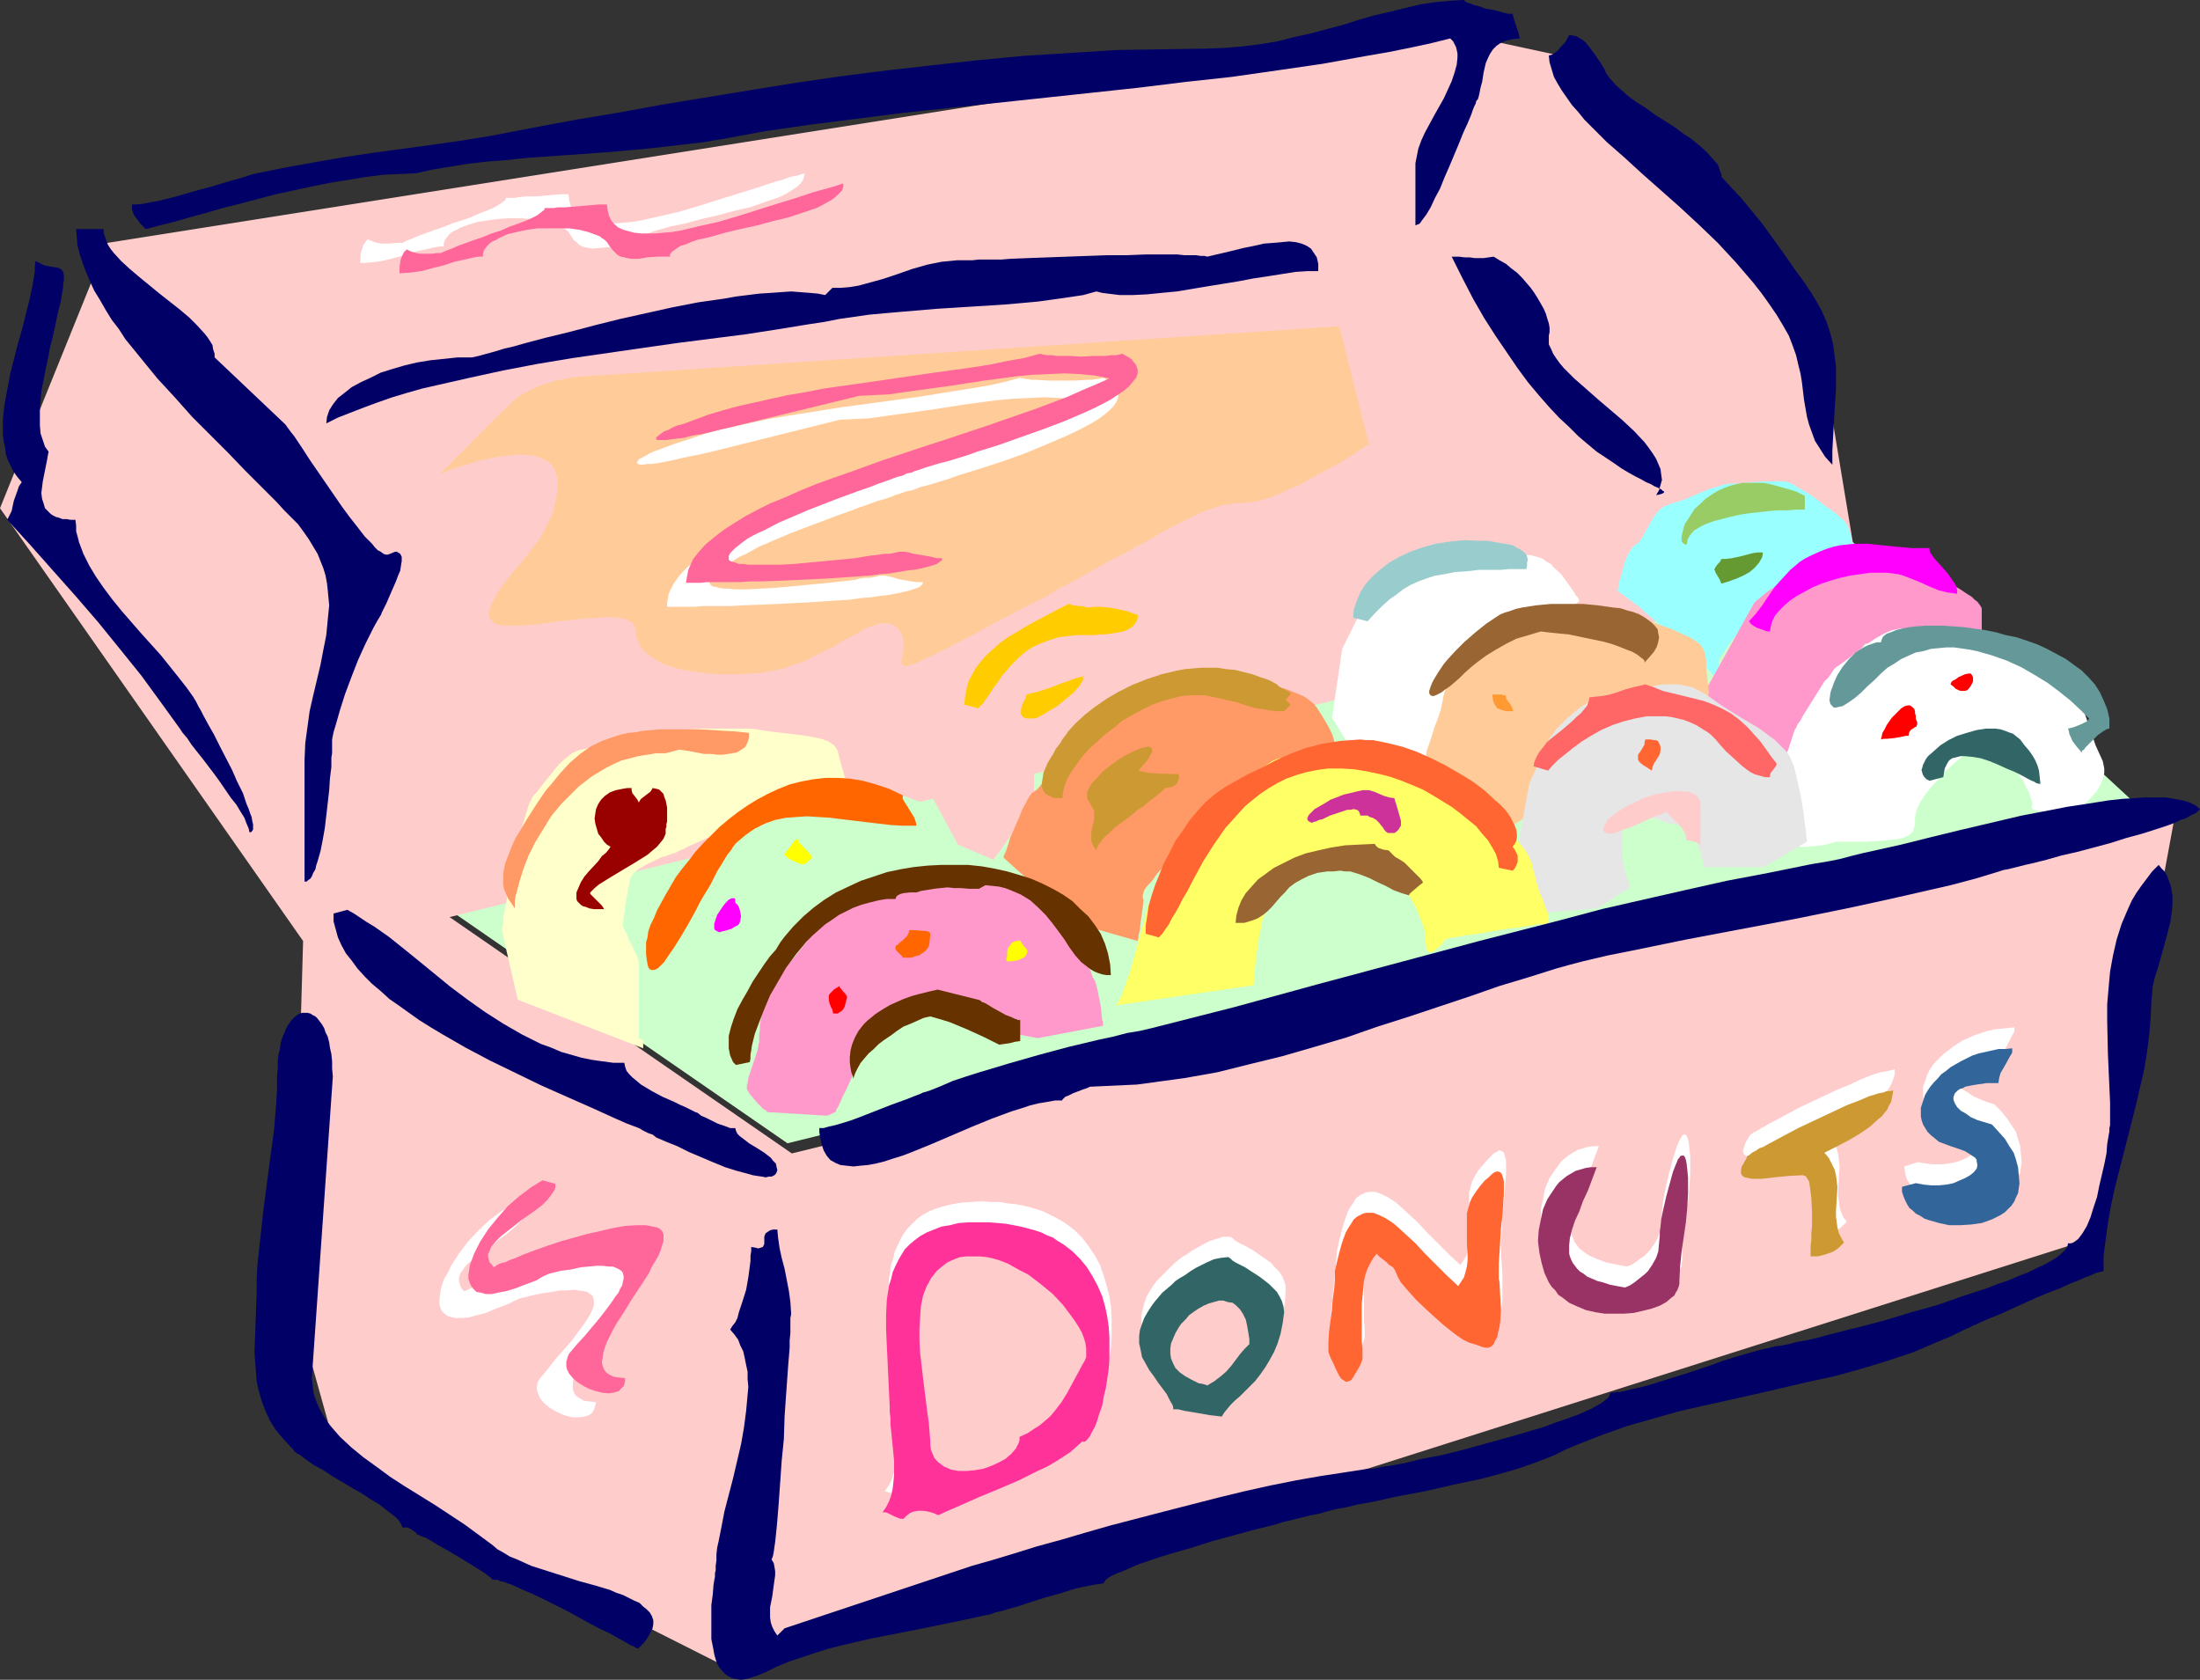 <?xml version="1.0" encoding="UTF-8" standalone="no"?>
<svg
   version="1.0"
   width="129.724mm"
   height="99.043mm"
   id="svg77"
   sodipodi:docname="Doughnuts 1.wmf"
   xmlns:inkscape="http://www.inkscape.org/namespaces/inkscape"
   xmlns:sodipodi="http://sodipodi.sourceforge.net/DTD/sodipodi-0.dtd"
   xmlns="http://www.w3.org/2000/svg"
   xmlns:svg="http://www.w3.org/2000/svg">
  <rect width="100%" height="100%" fill="#333333" stroke="none"/>
  <sodipodi:namedview
     id="namedview77"
     pagecolor="#ffffff"
     bordercolor="#000000"
     borderopacity="0.25"
     inkscape:showpageshadow="2"
     inkscape:pageopacity="0.0"
     inkscape:pagecheckerboard="0"
     inkscape:deskcolor="#d1d1d1"
     inkscape:document-units="mm" />
  <defs
     id="defs1">
    <pattern
       id="WMFhbasepattern"
       patternUnits="userSpaceOnUse"
       width="6"
       height="6"
       x="0"
       y="0" />
  </defs>
  <path
     style="fill:#ccffcc;fill-opacity:1;fill-rule:evenodd;stroke:none"
     d="M 409.656,117.778 99.222,202.113 175.497,254.782 477.204,180.302 Z"
     id="path1" />
  <path
     style="fill:#ffcccc;fill-opacity:1;fill-rule:evenodd;stroke:none"
     d="M 23.917,54.123 0,113.254 l 67.549,96.452 -2.262,79.165 10.989,39.421 87.102,43.945 303.969,-96.613 17.453,-94.352 L 176.467,257.043 100.192,204.375 414.019,127.472 405.292,74.803 353.096,13.571 322.392,6.947 Z"
     id="path2" />
  <path
     style="fill:#ffffff;fill-opacity:1;fill-rule:evenodd;stroke:none"
     d="m 241.753,316.498 0.323,0.162 0.323,-0.162 0.485,-0.323 0.485,-0.808 0.485,-0.969 0.646,-1.131 0.485,-1.292 0.485,-1.616 0.646,-1.616 0.323,-1.939 0.485,-2.1 0.323,-2.1 0.323,-2.1 0.162,-2.262 v -2.423 -2.262 l -0.162,-2.423 -0.323,-2.262 -0.646,-2.423 -0.646,-2.262 -0.808,-2.262 -1.131,-2.1 -1.293,-1.939 -1.454,-1.939 -1.778,-1.777 -2.101,-1.616 -2.262,-1.292 -1.293,-0.646 -1.293,-0.646 -3.07,-0.969 -1.454,-0.323 -1.616,-0.323 -1.778,-0.162 -1.778,-0.323 h -1.939 l -2.101,-0.162 -2.424,0.162 -2.262,0.162 -1.939,0.323 -1.939,0.485 -1.616,0.485 -1.616,0.646 -1.454,0.808 -1.293,0.969 -0.97,0.969 -1.131,1.131 -0.808,1.131 -0.646,1.131 -0.646,1.454 -0.646,1.292 -0.323,1.454 -0.485,1.454 -0.485,3.231 -0.162,3.231 v 3.393 l 0.162,3.554 0.162,3.393 0.162,3.554 0.162,3.393 0.162,3.231 v 1.292 l 0.162,1.292 v 1.454 l 0.162,1.454 0.323,3.231 0.323,3.393 v 3.231 l -0.162,1.616 -0.162,1.616 -0.323,1.292 -0.485,1.454 -0.646,1.131 -0.808,1.131 0.646,0.162 0.646,0.162 1.131,0.485 1.131,0.485 0.485,0.162 0.646,0.162 0.646,-0.808 0.808,-0.646 0.808,-0.323 0.97,-0.162 h 1.131 l 1.131,0.162 1.131,0.485 1.131,0.485 2.101,-1.131 2.101,-0.969 4.525,-1.939 4.686,-1.939 4.525,-1.939 4.202,-2.1 2.101,-0.969 1.939,-1.131 1.778,-1.131 1.454,-0.969 1.454,-1.292 z"
     id="path3" />
  <path
     style="fill:#ffffff;fill-opacity:1;fill-rule:evenodd;stroke:none"
     d="m 263.408,280.147 -0.808,0.646 -0.97,0.808 -1.939,1.939 -1.939,1.939 -0.808,1.131 -0.808,1.292 -0.646,1.131 -0.485,1.454 -0.323,1.292 -0.323,1.454 v 1.454 l 0.323,1.454 0.323,1.616 0.808,1.616 0.808,1.292 0.97,1.292 0.97,1.454 1.939,2.747 0.808,1.131 0.485,1.131 0.162,0.646 v 0.323 l 1.293,0.162 1.293,0.162 2.747,0.485 2.747,0.485 1.454,0.162 1.131,0.162 0.646,-0.808 0.646,-0.808 0.808,-0.969 0.97,-0.808 1.131,-0.969 1.131,-1.131 1.131,-1.131 1.131,-1.292 1.131,-1.454 1.131,-1.454 0.97,-1.616 0.97,-1.777 0.808,-2.1 0.646,-2.1 0.485,-2.262 0.162,-2.585 v -1.131 l -0.323,-1.131 -0.485,-1.131 -0.646,-0.969 -0.97,-0.969 -0.808,-0.969 -2.101,-1.454 -2.101,-1.454 -1.131,-0.646 -0.97,-0.485 -0.97,-0.485 -0.808,-0.485 -0.485,-0.485 -0.485,-0.323 h -1.616 l -1.616,0.485 -1.454,0.485 -1.293,0.646 -2.586,1.454 -1.131,0.808 z"
     id="path4" />
  <path
     style="fill:#ffffff;fill-opacity:1;fill-rule:evenodd;stroke:none"
     d="m 311.403,278.531 0.162,0.323 0.162,0.323 0.323,0.808 0.646,1.131 0.97,1.131 1.131,1.292 1.293,1.454 2.909,2.908 3.07,2.747 1.616,1.131 1.454,1.131 1.454,0.969 1.293,0.646 1.131,0.485 h 0.485 l 0.485,0.162 0.808,0.323 0.808,0.162 h 0.646 l 0.646,-0.323 0.485,-0.485 0.323,-0.808 0.485,-0.808 0.162,-0.969 0.323,-1.131 0.162,-1.292 v -1.292 -1.454 -2.908 l -0.162,-2.908 -0.162,-0.969 v -1.131 -2.262 l 0.162,-2.585 0.162,-2.585 0.162,-2.747 0.323,-2.585 0.162,-2.585 0.162,-2.262 v -2.1 -0.808 l -0.162,-0.646 -0.162,-0.646 -0.162,-0.485 -0.323,-0.323 -0.485,-0.162 h -0.323 l -0.485,0.323 -0.646,0.323 -0.646,0.646 -0.808,0.808 -0.808,0.969 -1.131,1.292 -0.97,1.616 -0.485,0.969 -0.323,1.292 -0.323,1.131 v 1.292 2.585 l 0.162,5.493 v 1.292 l -0.162,1.131 -0.323,1.292 -0.323,1.131 -0.646,0.969 -0.646,0.969 -2.586,-2.423 -2.424,-2.423 -2.424,-2.423 -2.101,-2.262 -2.101,-1.939 -1.939,-1.777 -0.97,-0.808 -0.97,-0.646 -0.808,-0.485 -0.97,-0.485 -0.808,-0.323 -0.808,-0.323 h -0.808 -0.646 l -0.808,0.162 -0.646,0.323 -0.646,0.323 -0.808,0.646 -0.485,0.808 -0.646,0.969 -0.646,1.131 -0.485,1.292 -0.485,1.454 -0.485,1.777 -0.485,1.939 -0.485,2.1 -0.162,1.939 -0.162,2.1 -0.485,4.524 -0.485,4.847 -0.162,2.423 v 2.262 l 0.485,1.454 0.646,1.292 0.485,0.969 0.323,0.969 0.485,0.808 0.485,0.485 0.485,0.485 0.323,0.162 0.485,0.162 0.485,-0.323 0.323,-0.162 0.485,-0.485 0.485,-0.808 0.485,-0.969 0.646,-1.131 0.485,-1.292 v -1.131 -1.292 l -0.162,-1.292 v -1.616 -3.231 -3.554 l 0.323,-3.393 0.162,-1.777 0.323,-1.454 0.485,-1.454 0.646,-1.292 0.646,-1.131 0.808,-0.808 v 0.162 l 0.162,0.162 0.485,0.485 0.646,0.485 0.808,0.485 0.646,0.646 0.808,0.485 0.323,0.485 0.162,0.162 z"
     id="path5" />
  <path
     style="fill:#ffffff;fill-opacity:1;fill-rule:evenodd;stroke:none"
     d="m 374.912,280.793 v -3.231 l 0.323,-3.231 0.97,-6.624 0.323,-3.393 0.162,-3.231 v -3.231 l -0.162,-1.616 -0.162,-1.616 -0.162,-0.646 -0.162,-0.485 -0.162,-0.323 -0.162,-0.323 h -0.323 -0.162 l -0.323,0.162 -0.162,0.323 -0.162,0.323 -0.323,0.485 -0.485,1.131 -0.485,1.454 -0.485,1.616 -0.97,3.554 -0.808,3.716 -0.323,1.616 -0.162,1.454 -0.162,1.292 v 0.485 0.323 l -0.162,1.777 -0.162,1.616 -0.485,1.454 -0.808,1.454 -0.97,1.454 -0.646,0.646 -0.808,0.808 -0.808,0.485 -0.808,0.646 -0.97,0.646 -1.131,0.485 -1.778,-0.323 -1.616,-0.323 -1.454,-0.323 -1.293,-0.485 -1.131,-0.485 -1.131,-0.485 -0.808,-0.485 -0.808,-0.646 -0.646,-0.485 -0.485,-0.646 -0.485,-0.646 -0.323,-0.808 -0.323,-0.646 -0.162,-0.808 v -0.808 -0.808 l 0.162,-1.777 0.485,-1.777 0.646,-2.1 0.97,-2.1 0.808,-2.262 1.131,-2.423 0.97,-2.585 0.97,-2.585 h -1.293 l -1.131,0.162 -1.131,0.323 -1.131,0.323 -1.939,1.131 -0.808,0.646 -0.97,0.808 -0.646,0.969 -0.646,0.808 -1.293,1.939 -0.97,2.262 -0.485,2.423 -0.485,2.262 v 2.585 l 0.162,2.423 0.485,2.262 0.646,2.262 0.485,1.131 0.646,0.969 0.485,0.969 1.616,1.777 0.808,0.646 1.454,1.131 1.778,0.969 2.101,0.646 1.939,0.485 2.101,0.323 h 2.262 2.101 l 2.262,-0.162 1.939,-0.323 1.939,-0.485 1.778,-0.808 1.454,-0.808 1.293,-0.969 0.485,-0.485 0.485,-0.485 0.323,-0.646 0.323,-0.646 v -0.808 z"
     id="path6" />
  <path
     style="fill:#ffffff;fill-opacity:1;fill-rule:evenodd;stroke:none"
     d="m 409.979,250.743 2.747,-1.454 2.424,-1.454 2.101,-1.454 1.778,-1.454 0.808,-0.808 0.646,-0.808 0.485,-0.808 0.485,-0.808 0.323,-0.808 0.323,-0.808 0.162,-0.808 v -0.969 l -0.646,0.162 -0.646,0.162 -0.808,0.162 -0.97,0.162 -1.131,0.323 -0.97,0.323 -2.424,0.969 -2.424,1.131 -2.747,1.131 -5.494,2.585 -2.747,1.292 -2.424,1.292 -2.424,1.292 -2.101,1.131 -0.808,0.485 -0.97,0.485 -1.293,0.808 -0.485,0.162 -0.323,0.323 -0.323,0.162 v 0 l -0.485,0.808 -0.323,0.485 -0.323,0.646 -0.162,0.485 -0.323,0.969 v 0.646 l 0.323,0.485 0.485,0.323 0.808,0.323 h 0.808 1.131 1.131 l 1.454,-0.162 1.293,-0.162 3.232,-0.162 3.232,-0.323 0.162,0.162 0.323,0.162 0.485,0.485 0.323,0.808 0.162,0.969 0.162,1.292 0.162,1.292 0.162,3.07 v 3.231 l -0.162,1.454 v 1.454 l -0.162,1.292 v 1.131 0.808 0.485 h 1.616 l 1.293,-0.162 1.131,-0.323 0.808,-0.485 0.808,-0.323 0.808,-0.646 1.131,-1.131 -0.808,-0.969 -0.485,-1.131 -0.323,-1.131 -0.162,-1.292 -0.162,-1.292 v -1.292 l 0.162,-2.585 0.162,-2.747 -0.162,-1.292 -0.162,-1.292 -0.323,-1.292 -0.485,-1.292 -0.808,-1.131 -0.97,-1.292 z"
     id="path7" />
  <path
     style="fill:#ffffff;fill-opacity:1;fill-rule:evenodd;stroke:none"
     d="m 444.399,246.057 -1.616,-0.485 -1.616,-0.646 -1.454,-0.646 -1.131,-0.808 -1.131,-0.646 -0.646,-0.808 -0.646,-0.808 -0.323,-0.808 v -0.646 l 0.323,-0.646 0.323,-0.485 0.323,-0.323 0.485,-0.162 0.646,-0.323 0.646,-0.162 0.646,-0.323 0.808,-0.162 0.97,-0.162 1.131,-0.162 h 1.131 l 1.293,-0.162 h 1.293 l 0.162,-1.131 0.485,-0.969 0.97,-1.939 0.97,-1.939 0.485,-0.808 v -0.969 l -1.454,0.162 -1.616,0.162 -1.454,0.162 -1.454,0.323 -1.454,0.485 -1.454,0.485 -2.586,1.131 -2.262,1.454 -0.97,0.808 -1.131,0.808 -0.808,0.808 -0.808,0.808 -0.808,0.969 -0.646,0.969 -0.485,0.969 -0.323,0.969 -0.323,0.969 -0.323,0.808 v 0.969 0.969 l 0.162,0.969 0.323,0.808 0.485,0.808 0.485,0.808 0.808,0.808 0.808,0.808 0.97,0.646 1.293,0.646 1.293,0.485 1.454,0.485 0.97,0.162 0.808,0.323 0.808,0.485 0.485,0.323 0.485,0.323 0.323,0.485 0.323,0.323 0.162,0.323 0.162,0.808 -0.323,0.808 -0.485,0.808 -0.808,0.646 -0.97,0.646 -1.293,0.646 -1.454,0.485 -1.616,0.323 -1.616,0.162 h -1.778 l -1.616,-0.162 -1.778,-0.323 -3.07,0.969 0.162,0.969 0.162,0.969 0.323,0.969 0.485,0.808 0.646,0.808 0.646,0.646 0.808,0.646 0.808,0.646 0.97,0.485 1.131,0.485 2.101,0.485 2.424,0.485 2.424,0.162 2.424,-0.323 2.424,-0.323 2.101,-0.808 0.97,-0.485 1.131,-0.485 0.808,-0.646 0.808,-0.808 0.646,-0.646 0.646,-0.969 0.323,-0.808 0.485,-0.969 0.162,-1.131 0.162,-1.131 -0.162,-1.777 -0.162,-1.777 -0.485,-1.616 -0.485,-1.616 -0.97,-1.454 -0.97,-1.454 -1.293,-1.616 z"
     id="path8" />
  <path
     style="fill:#ffffff;fill-opacity:1;fill-rule:evenodd;stroke:none"
     d="m 278.921,294.849 -1.131,1.131 -0.97,1.292 -0.97,1.292 -0.97,1.292 -1.131,1.131 -1.131,1.131 -1.454,1.131 -1.616,0.969 -0.97,-0.323 -0.97,-0.323 -1.616,-0.646 -1.454,-0.808 -1.131,-0.969 -0.97,-0.969 -0.485,-0.969 -0.485,-1.131 -0.162,-1.131 v -1.131 l 0.162,-1.131 0.485,-1.131 0.485,-1.131 0.646,-0.969 0.646,-1.131 0.97,-0.969 0.808,-0.969 1.131,-0.808 0.97,-0.646 1.131,-0.646 1.131,-0.485 1.131,-0.323 1.131,-0.162 h 0.97 l 1.131,0.162 0.97,0.323 0.808,0.485 0.808,0.808 0.646,0.969 0.646,1.292 0.323,1.616 0.323,1.777 0.162,0.969 z"
     id="path9" />
  <path
     style="fill:#ffffff;fill-opacity:1;fill-rule:evenodd;stroke:none"
     d="m 227.694,315.69 v 0.646 l -0.162,0.646 -0.323,0.646 -0.323,0.485 -0.97,1.292 -1.293,0.969 -1.454,0.808 -1.778,0.808 -1.778,0.646 -1.778,0.323 -1.939,0.323 -1.778,-0.162 -1.778,-0.323 -0.646,-0.323 -0.808,-0.323 -0.646,-0.485 -0.646,-0.485 -0.485,-0.485 -0.485,-0.646 -0.323,-0.808 -0.323,-0.808 -0.162,-0.969 v -0.969 l -0.162,-1.939 -0.162,-2.1 -0.323,-2.262 -0.323,-2.423 -0.323,-2.585 -0.323,-2.747 -0.646,-5.493 -0.162,-2.747 v -2.747 l 0.162,-2.585 0.162,-2.423 0.485,-2.262 0.808,-2.1 0.485,-0.969 0.485,-0.969 0.646,-0.808 0.646,-0.808 1.293,-0.969 1.131,-0.969 1.454,-0.485 1.293,-0.485 1.454,-0.323 h 1.454 1.616 l 1.454,0.323 1.616,0.323 1.454,0.485 1.616,0.646 1.454,0.646 1.616,0.808 1.454,0.808 2.747,2.1 2.747,2.262 2.262,2.423 0.97,1.292 1.131,1.292 0.808,1.292 0.646,1.131 0.646,1.292 0.485,1.131 0.323,1.131 0.162,1.131 v 0.969 0.969 l -0.323,0.808 -0.485,0.808 -2.262,4.201 -1.131,2.1 -1.293,2.262 -1.616,2.1 -0.97,0.969 -1.131,0.969 -1.131,0.969 -1.293,0.969 -1.454,0.969 z"
     id="path10" />
  <path
     style="fill:#ffcc99;fill-opacity:1;fill-rule:evenodd;stroke:none"
     d="M 298.475,72.702 132.997,83.689 h -0.646 -0.646 l -0.97,0.162 h -0.97 l -1.293,0.162 -1.454,0.162 -1.454,0.323 -1.616,0.323 -3.232,0.969 -1.616,0.646 -1.616,0.808 -1.454,0.808 -1.293,0.969 -1.293,1.292 -2.586,2.423 -2.586,2.585 -2.586,2.585 -2.424,2.585 -1.131,0.969 -0.97,0.969 -0.808,0.969 -0.808,0.646 -0.646,0.646 -0.485,0.485 -0.323,0.323 v 0 0 h 0.323 l 0.323,-0.162 0.485,-0.162 0.646,-0.323 0.646,-0.162 0.808,-0.323 0.808,-0.323 1.939,-0.485 2.262,-0.808 2.424,-0.485 2.424,-0.485 2.424,-0.323 2.262,-0.162 2.262,0.162 1.131,0.162 0.97,0.323 0.808,0.323 0.808,0.485 0.808,0.485 0.485,0.646 0.485,0.808 0.323,0.808 0.323,1.131 v 1.131 l -0.162,2.423 -0.485,2.262 -0.485,2.1 -0.97,1.939 -0.97,1.939 -1.131,1.939 -1.293,1.616 -1.293,1.777 -1.293,1.616 -1.454,1.616 -2.424,3.07 -1.131,1.454 -0.808,1.616 -0.808,1.454 -0.485,1.616 -0.162,0.808 0.162,0.646 0.323,0.485 0.485,0.485 0.485,0.323 0.808,0.323 0.97,0.162 h 0.97 1.293 1.293 l 2.747,-0.162 2.909,-0.323 3.232,-0.485 3.07,-0.323 3.07,-0.323 2.909,-0.162 1.454,-0.162 h 1.131 l 1.131,0.162 1.131,0.162 0.97,0.162 0.646,0.323 0.808,0.485 0.323,0.485 0.323,0.646 0.162,0.808 v 0.808 l 0.162,0.646 0.323,0.808 0.323,0.646 0.323,0.646 0.485,0.646 1.293,1.131 1.454,0.969 1.778,0.969 1.939,0.646 2.262,0.646 2.262,0.323 2.424,0.323 2.586,0.323 h 2.586 2.586 l 2.747,-0.162 2.586,-0.162 2.424,-0.485 2.424,-0.485 2.262,-0.808 2.424,-0.808 2.101,-1.131 2.262,-1.131 2.101,-0.969 1.939,-1.292 1.939,-0.969 1.778,-0.969 1.616,-0.969 1.616,-0.485 1.454,-0.485 h 1.293 0.646 l 0.485,0.162 0.485,0.162 0.485,0.485 0.646,0.323 0.323,0.646 0.323,0.485 0.323,0.808 0.162,1.131 v 1.292 l -0.162,1.131 -0.162,0.969 -0.162,0.808 0.162,0.646 0.162,0.162 0.162,0.162 0.323,0.162 0.485,-0.162 h 0.485 l 0.646,-0.162 0.808,-0.323 0.97,-0.485 1.131,-0.485 1.293,-0.646 1.616,-0.808 1.778,-0.808 2.101,-1.131 2.101,-1.131 2.586,-1.292 2.586,-1.454 3.07,-1.616 1.616,-0.808 1.778,-0.969 3.394,-1.777 3.232,-1.616 2.909,-1.777 2.909,-1.454 2.586,-1.454 2.586,-1.454 2.262,-1.292 2.262,-1.131 2.101,-1.131 1.939,-1.131 1.939,-0.969 1.778,-0.969 1.454,-0.969 1.616,-0.808 1.293,-0.808 1.454,-0.646 1.131,-0.646 1.131,-0.485 2.262,-1.131 1.778,-0.808 1.778,-0.485 1.616,-0.646 1.616,-0.162 1.454,-0.323 h 1.616 l 1.778,-0.162 1.939,-0.323 2.101,-0.646 2.262,-0.808 2.262,-1.131 2.424,-0.969 4.525,-2.585 2.262,-1.131 2.101,-1.131 1.778,-1.131 1.616,-0.969 0.646,-0.485 0.646,-0.485 0.646,-0.323 0.323,-0.323 0.323,-0.162 0.323,-0.162 0.162,-0.162 h 0.162 z"
     id="path11" />
  <path
     style="fill:#99ffff;fill-opacity:1;fill-rule:evenodd;stroke:none"
     d="m 360.529,131.672 v -0.162 -0.162 l 0.162,-0.646 0.162,-0.485 v -0.646 l 0.323,-0.808 0.485,-1.777 0.485,-1.777 0.646,-1.616 0.485,-0.808 0.323,-0.485 0.323,-0.485 0.485,-0.323 0.485,-0.323 0.323,-0.323 0.808,-1.131 0.808,-1.454 0.808,-1.454 0.808,-1.454 0.97,-1.292 0.646,-0.646 0.646,-0.485 0.808,-0.323 0.808,-0.323 1.616,-0.485 1.939,-0.646 1.778,-0.808 1.939,-0.808 1.616,-0.646 1.778,-0.485 1.454,-0.485 1.454,-0.162 h 0.646 0.646 l 1.778,-0.162 4.04,-0.323 h 1.939 1.778 0.808 l 0.646,0.162 0.646,0.162 0.485,0.162 0.485,0.323 0.485,0.323 1.454,0.808 1.616,0.969 1.616,1.131 1.616,1.292 1.616,1.131 1.454,1.131 0.485,0.485 0.485,0.323 0.808,0.969 0.485,0.969 0.323,0.969 0.323,0.808 0.162,0.808 v 0.646 l 0.162,0.485 v 0.162 l -15.19,7.916 v 0 l -0.162,0.162 -0.162,0.162 -0.323,0.323 -0.646,0.808 -0.97,0.969 -1.131,1.292 -1.293,1.454 -2.586,3.07 -2.747,3.07 -1.293,1.454 -1.131,1.454 -0.808,1.292 -0.808,1.131 -0.323,0.323 -0.162,0.485 v 0.323 l -0.162,0.162 v 1.939 0.808 l -0.162,0.808 v 0.485 l -0.162,0.162 h -0.162 l -0.162,-0.162 -0.162,-0.162 -0.323,-0.485 v -0.162 l -0.323,-0.323 -0.646,-0.808 -0.97,-0.969 -1.131,-1.131 -1.293,-1.292 -1.454,-1.292 -3.07,-2.747 -2.909,-2.585 -1.454,-1.292 -1.131,-0.969 -0.97,-0.808 -0.808,-0.808 -0.323,-0.162 -0.162,-0.323 h -0.162 v 0 z"
     id="path12" />
  <path
     style="fill:#ff99cc;fill-opacity:1;fill-rule:evenodd;stroke:none"
     d="m 379.598,154.775 11.312,-20.357 v 0 l 0.162,-0.162 0.162,-0.162 0.323,-0.323 0.808,-0.646 1.131,-0.969 1.131,-0.808 0.97,-0.646 1.131,-0.646 h 0.485 l 0.485,-0.162 0.808,-0.162 0.97,-0.323 0.97,-0.646 1.131,-0.485 1.454,-0.646 1.616,-0.646 0.97,-0.162 0.97,-0.162 1.131,-0.162 h 1.131 5.656 l 5.818,0.162 2.747,0.162 h 1.293 l 1.131,0.162 1.131,0.162 0.97,0.162 0.808,0.162 0.808,0.162 0.646,0.323 0.808,0.323 1.939,0.808 1.939,0.969 2.101,1.131 1.939,1.292 0.808,0.485 0.646,0.646 0.646,0.485 0.485,0.646 0.323,0.485 0.162,0.323 v 5.655 l -26.018,2.262 -17.938,24.88 z"
     id="path13" />
  <path
     style="fill:#ffffff;fill-opacity:1;fill-rule:evenodd;stroke:none"
     d="m 395.435,176.425 4.525,-13.733 v 0 0 l 0.323,-0.485 0.323,-0.808 0.646,-0.808 0.485,-0.969 0.808,-1.292 1.616,-2.585 1.616,-2.585 0.808,-1.292 0.97,-0.969 0.646,-0.969 0.646,-0.969 0.646,-0.485 0.485,-0.323 0.485,-0.323 0.646,-0.485 0.646,-0.485 0.646,-0.485 1.616,-1.292 1.939,-1.454 1.939,-1.292 1.939,-1.131 1.131,-0.485 0.808,-0.323 0.97,-0.162 0.808,-0.162 h 1.778 0.97 l 0.97,-0.162 h 2.262 2.262 l 2.586,0.323 2.586,0.323 1.454,0.323 1.293,0.323 1.454,0.485 1.454,0.646 3.07,1.454 3.232,1.292 3.07,1.454 2.909,1.616 2.747,1.616 1.293,0.808 0.97,0.808 1.131,0.808 0.646,0.969 0.808,0.808 0.485,0.808 0.808,1.777 0.646,1.939 2.586,7.593 0.808,1.777 0.808,1.777 0.162,0.808 0.162,0.808 v 0.969 l -0.162,0.808 -0.323,0.969 -0.323,0.808 -0.97,1.616 -1.131,1.292 -0.485,0.485 -0.485,0.485 -0.485,0.485 -0.323,0.323 -0.162,0.162 h -0.162 v 0 l -0.485,0.162 -0.485,0.162 h -0.808 l -0.97,0.162 -0.97,0.162 -2.262,0.323 -2.101,0.162 h -0.97 l -0.808,-0.162 -0.646,-0.162 -0.485,-0.162 -0.162,-0.323 v -0.323 l 0.162,-0.485 -0.162,-0.646 -0.323,-0.969 -0.323,-1.131 -0.646,-0.969 -0.485,-1.292 -1.778,-2.423 -0.808,-1.131 -0.97,-1.131 -0.97,-1.131 -1.131,-0.808 -0.97,-0.646 -0.97,-0.485 -0.97,-0.162 h -0.808 l -0.97,0.323 -0.97,0.485 -0.97,0.485 -0.97,0.646 -1.939,1.616 -1.939,1.777 -1.778,1.939 -1.778,1.939 -0.646,0.808 -0.646,0.808 -0.485,0.808 -0.485,0.646 -0.646,1.292 -0.485,1.292 -0.162,1.131 v 0.646 0.485 l -0.162,0.969 -0.323,0.969 -0.323,0.323 -0.323,0.323 -0.485,0.323 -0.485,0.162 -0.646,0.323 -0.97,0.162 -1.131,0.162 -1.131,0.162 -2.586,0.162 -2.747,0.162 h -2.424 -4.202 v 0.162 h -0.323 l -0.485,0.162 -0.485,0.162 -1.454,0.323 -1.616,0.162 -1.778,0.162 h -1.454 l -0.485,-0.162 -0.485,-0.162 -0.323,-0.323 v -0.323 l -0.162,-0.485 v -0.646 l -0.323,-0.808 -0.323,-0.808 -0.646,-1.777 -0.808,-1.939 -0.808,-1.939 -0.485,-0.808 -0.323,-0.646 -0.162,-0.646 -0.323,-0.485 -0.162,-0.162 z"
     id="path14" />
  <path
     style="fill:#ffffff;fill-opacity:1;fill-rule:evenodd;stroke:none"
     d="m 296.859,159.945 2.262,-15.348 5.656,-11.309 v 0 h 0.323 l 0.162,-0.162 0.485,-0.162 0.485,-0.162 0.646,-0.323 1.454,-0.485 1.778,-0.808 1.939,-0.646 2.101,-0.969 2.101,-0.808 4.363,-1.616 2.101,-0.808 1.939,-0.646 1.778,-0.646 0.646,-0.162 0.646,-0.323 0.646,-0.162 h 0.485 l 0.485,-0.162 h 0.162 0.485 l 0.646,-0.162 1.293,-0.162 1.778,-0.162 1.778,-0.162 1.939,-0.162 1.939,0.162 1.939,0.162 1.778,0.485 0.808,0.323 0.808,0.646 0.97,0.485 0.646,0.808 1.616,1.454 1.293,1.777 1.131,1.616 0.485,0.646 0.323,0.646 0.485,0.485 0.162,0.485 0.162,0.162 v 0.162 l -29.25,23.749 -5.01,11.148 -15.675,-0.485 z"
     id="path15" />
  <path
     style="fill:#ffcc99;fill-opacity:1;fill-rule:evenodd;stroke:none"
     d="m 317.705,168.993 0.162,-0.485 v -0.646 l 0.162,-0.808 0.323,-0.808 0.646,-1.939 0.646,-2.1 0.808,-2.1 0.646,-1.939 0.162,-0.808 0.162,-0.808 0.162,-0.646 v -0.485 l 0.162,-0.485 0.162,-0.646 0.323,-0.808 0.323,-0.808 0.485,-0.969 0.646,-0.808 1.293,-2.1 1.293,-1.939 1.616,-1.777 0.646,-0.646 0.808,-0.646 0.646,-0.485 0.646,-0.323 1.131,-0.485 0.97,-0.808 1.131,-0.646 1.293,-0.808 0.808,-0.323 0.97,-0.323 0.97,-0.323 1.293,-0.323 1.454,-0.323 1.616,-0.162 h 1.939 2.262 l 2.262,-0.162 h 1.939 l 1.778,-0.162 1.616,-0.162 1.454,-0.162 1.293,-0.162 1.293,-0.162 1.131,-0.162 2.101,-0.162 h 1.939 l 1.131,0.162 0.97,0.323 1.131,0.323 1.293,0.485 1.293,0.485 1.293,0.485 2.262,0.808 2.101,0.969 1.778,0.808 0.808,0.485 1.454,0.969 0.485,0.646 0.323,0.646 0.323,0.646 0.162,0.808 0.162,0.808 v 1.616 l 0.162,1.616 0.162,1.616 0.162,1.292 0.162,1.131 -0.162,0.485 v 0.485 l -0.162,0.323 -0.162,0.162 -0.323,0.162 -0.485,0.162 h -0.323 l -0.485,0.162 -0.808,0.485 -0.808,0.485 -1.131,0.646 -1.131,0.808 -1.454,0.808 -1.454,0.969 -1.616,0.969 -1.616,1.131 -3.717,2.423 -3.717,2.585 -4.04,2.585 -3.717,2.585 -3.878,2.585 -1.778,1.292 -1.616,1.131 -1.616,1.131 -1.454,0.969 -1.454,0.969 -1.293,0.808 -0.97,0.808 -0.97,0.646 -0.808,0.485 -0.485,0.485 -0.323,0.162 -0.162,0.162 z"
     id="path16" />
  <path
     style="fill:#e6e6e6;fill-opacity:1;fill-rule:evenodd;stroke:none"
     d="m 338.552,187.088 2.262,-12.44 4.525,-10.178 v -0.162 l 0.323,-0.162 0.323,-0.485 0.485,-0.646 0.485,-0.646 0.808,-0.808 1.616,-1.616 1.939,-1.616 0.97,-0.808 1.131,-0.646 0.97,-0.646 1.131,-0.485 1.131,-0.162 0.97,-0.162 h 1.131 l 1.131,-0.162 1.293,-0.323 1.293,-0.323 2.747,-0.808 2.909,-0.808 1.454,-0.323 1.454,-0.162 h 1.616 1.454 l 1.616,0.323 1.454,0.323 1.616,0.808 1.454,0.808 2.909,2.1 3.07,1.939 2.909,1.777 2.747,1.616 2.424,1.777 1.131,0.808 0.97,0.969 0.97,0.969 0.808,0.808 0.646,0.969 0.485,1.131 0.485,1.131 0.323,1.292 0.646,2.747 0.646,3.07 0.485,2.908 0.162,1.454 0.162,1.292 0.162,1.131 0.162,0.969 v 0.808 l 0.162,0.646 v 0.485 0 l -9.534,5.655 h -13.574 v 0 -0.323 -0.485 l -0.162,-0.646 -0.162,-0.646 -0.162,-0.808 -0.646,-1.777 -0.646,-1.777 -0.485,-0.808 -0.485,-0.646 -0.646,-0.646 -0.646,-0.485 -0.808,-0.323 h -0.808 l -0.808,-0.162 -0.97,-0.162 -1.778,-0.646 -0.97,-0.323 -0.97,-0.323 -1.939,-0.808 -0.808,-0.162 h -0.808 -0.808 l -0.646,0.162 -0.646,0.323 -0.485,0.646 -0.323,0.808 -0.323,1.131 -0.162,2.585 v 2.423 l 0.162,2.262 0.323,1.939 0.485,1.777 0.323,0.646 0.162,0.646 0.162,0.485 0.162,0.485 v 0.162 0 l -7.272,4.685 -13.574,1.131 z"
     id="path17" />
  <path
     style="fill:#ffcccc;fill-opacity:1;fill-rule:evenodd;stroke:none"
     d="m 207.979,178.04 v -0.162 l -0.162,-0.485 v -0.646 -0.808 l -0.162,-1.131 v -1.131 l -0.162,-2.747 v -2.908 -2.908 -1.131 l 0.162,-1.131 0.162,-0.969 0.162,-0.808 0.162,-0.646 0.323,-0.646 0.808,-1.777 1.939,-3.231 0.808,-1.616 0.485,-0.646 0.323,-0.485 0.323,-0.485 0.162,-0.323 0.162,-0.323 v 0 0 l 0.162,-0.323 0.162,-0.323 0.162,-0.323 0.485,-1.292 0.808,-1.292 0.97,-1.292 1.131,-1.292 0.646,-0.646 0.808,-0.485 0.808,-0.323 0.646,-0.323 0.808,-0.323 0.808,-0.485 0.808,-0.485 0.646,-0.646 1.616,-1.454 0.646,-0.808 0.808,-0.808 1.616,-1.454 0.97,-0.808 0.97,-0.646 1.131,-0.485 1.293,-0.323 1.131,-0.323 h 1.454 l 1.454,-0.162 h 1.293 l 1.293,-0.162 0.97,-0.162 2.101,-0.485 1.939,-0.323 1.939,-0.323 h 0.97 l 0.97,0.162 1.131,0.162 1.293,0.323 1.293,0.323 1.293,0.646 3.07,1.131 2.747,1.292 2.747,0.969 2.424,1.131 2.101,1.131 0.97,0.485 0.808,0.485 0.808,0.646 0.485,0.485 0.485,0.646 0.323,0.646 0.323,1.131 0.323,0.969 0.162,0.808 0.162,0.646 v 0.485 l 0.162,0.323 v 0.162 l -22.624,6.786 v 0 h -0.162 l -0.323,-0.162 -0.323,-0.162 -1.131,-0.323 -1.293,-0.323 -1.293,-0.323 h -1.616 -1.454 l -1.293,0.162 -1.454,0.485 -1.454,0.808 -1.454,0.808 -1.616,0.808 -1.454,0.969 -1.131,1.131 -0.97,0.969 -0.485,0.485 -0.162,0.323 -0.323,0.969 v 0.646 l 0.162,0.808 0.323,0.646 0.323,0.646 0.323,0.485 0.162,0.162 0.162,0.162 v 3.393 9.047 l -0.162,0.485 -0.162,0.808 -0.485,0.969 -0.646,0.969 -0.646,1.131 -0.808,1.292 -1.616,2.585 -1.616,2.423 -0.808,1.131 -0.646,0.969 -0.646,0.808 -0.485,0.646 -0.162,0.323 -0.162,0.162 -7.918,-3.393 z"
     id="path18" />
  <path
     style="fill:#ff9966;fill-opacity:1;fill-rule:evenodd;stroke:none"
     d="M 223.654,191.127 V 190.965 l 0.162,-0.485 0.323,-0.646 0.323,-0.969 0.323,-0.969 0.323,-1.131 1.131,-2.585 1.131,-2.585 0.485,-1.292 0.646,-1.131 0.485,-0.969 0.485,-0.808 0.485,-0.646 0.485,-0.323 0.485,-0.323 0.485,-0.485 0.646,-0.808 0.646,-0.808 1.293,-2.1 1.293,-2.1 1.131,-2.262 0.485,-0.969 0.485,-0.808 0.323,-0.808 0.323,-0.485 0.162,-0.485 h 0.162 v -0.162 l 0.323,-0.323 0.646,-0.485 0.646,-0.485 0.808,-0.646 0.97,-0.808 2.262,-1.777 2.262,-1.616 2.586,-1.454 1.131,-0.485 1.131,-0.485 0.97,-0.323 0.808,-0.162 h 0.97 l 1.131,-0.162 1.293,-0.162 1.293,-0.323 1.454,-0.485 1.616,-0.323 3.232,-0.808 3.555,-0.646 3.232,-0.646 h 1.616 1.616 1.454 l 1.293,0.162 2.424,0.646 2.586,0.485 2.424,0.485 2.262,0.485 2.101,0.808 1.939,0.808 0.808,0.485 0.808,0.646 0.808,0.646 0.646,0.808 1.131,1.777 0.97,1.616 0.808,1.454 0.646,1.454 0.323,1.131 0.323,0.808 0.162,0.323 v 0.323 l 0.162,0.162 v 0 h -0.162 v 0 l -0.323,0.162 -0.323,0.162 -0.808,0.323 -1.131,0.485 -1.454,0.485 -1.454,0.646 -3.394,1.292 -3.555,1.454 -1.616,0.646 -1.454,0.646 -1.454,0.485 -1.131,0.485 -0.808,0.323 -0.485,0.323 h -0.162 l -0.323,0.162 -0.323,0.323 -0.485,0.485 -0.485,0.323 -0.646,0.646 -0.808,0.646 -0.808,0.646 -0.808,0.808 -1.939,1.777 -1.939,2.1 -4.202,4.201 -2.262,2.1 -1.939,2.1 -1.939,2.1 -1.616,1.777 -0.646,0.969 -0.646,0.808 -0.646,0.646 -0.485,0.646 -0.323,0.485 -0.162,0.485 -0.162,0.485 v 0.162 0.485 l 0.162,0.646 -0.162,1.454 -0.485,3.393 -0.162,1.616 -0.162,0.808 -0.162,0.646 v 0.485 l -0.162,0.323 v 0.323 0 l -5.656,-1.616 -7.918,-2.262 z"
     id="path19" />
  <path
     style="fill:#ffff66;fill-opacity:1;fill-rule:evenodd;stroke:none"
     d="m 248.379,224.085 0.323,-0.162 0.162,-0.162 0.323,-0.323 0.162,-0.485 0.646,-1.131 0.485,-1.454 0.646,-1.777 0.646,-1.777 1.131,-4.039 1.131,-4.039 0.485,-1.777 0.485,-1.616 0.323,-1.454 0.162,-0.485 v -0.485 l 0.162,-0.485 0.162,-0.323 v -0.162 0 -0.162 l 0.323,-0.323 0.323,-0.646 0.485,-0.646 0.646,-0.969 0.646,-1.131 1.454,-2.262 3.232,-4.847 0.646,-1.131 0.646,-1.131 0.646,-0.808 0.485,-0.808 0.485,-0.646 0.808,-1.131 0.97,-1.131 1.131,-1.292 1.293,-1.454 1.454,-1.454 3.232,-3.231 3.07,-2.908 1.616,-1.292 1.454,-1.131 1.454,-0.969 1.131,-0.808 1.131,-0.485 0.485,-0.162 h 0.485 0.97 l 1.131,-0.162 1.293,-0.323 1.293,-0.485 1.616,-0.323 1.454,-0.485 3.555,-0.808 1.778,-0.323 1.778,-0.162 1.939,-0.162 h 1.939 1.778 l 1.939,0.323 1.778,0.485 1.616,0.808 1.616,0.646 1.454,0.646 0.97,0.485 1.131,0.323 h 0.485 l 0.323,0.162 0.808,0.162 1.454,0.485 0.646,0.323 0.646,0.485 0.97,0.485 0.808,0.808 1.131,0.808 1.293,1.131 0.808,0.808 0.646,0.646 0.97,0.969 0.808,0.808 1.778,1.777 1.616,1.616 1.616,1.454 1.293,1.292 1.131,1.131 0.97,1.131 0.97,0.969 0.808,0.808 0.646,0.808 0.646,0.808 0.97,1.616 0.646,1.616 0.162,0.969 0.323,0.969 0.485,2.1 0.646,2.1 0.808,1.939 0.323,0.808 0.323,0.969 0.323,0.646 0.162,0.808 0.162,0.646 v 0.485 0.323 l -0.323,0.323 -0.323,0.162 -0.323,0.162 h -0.323 -0.485 -0.97 l -1.293,0.323 -1.616,0.162 -1.616,0.323 -1.939,0.162 -3.878,0.646 -3.717,0.646 -1.616,0.162 -1.616,0.323 -1.131,0.162 -0.97,0.162 -0.323,0.162 h -0.323 -0.162 v 0 l -0.162,0.162 v 0.162 l -0.323,0.323 -0.162,0.323 -0.808,0.808 -0.808,0.646 -0.323,0.323 -0.485,0.162 -0.323,0.162 -0.485,-0.162 -0.162,-0.162 -0.323,-0.485 v -0.646 l -0.162,-0.969 v -1.131 l -0.162,-1.131 -0.323,-1.131 -0.485,-1.292 -0.97,-2.585 -1.293,-2.262 -0.646,-1.131 -0.808,-0.969 -0.808,-0.969 -0.646,-0.646 -0.808,-0.646 -0.646,-0.485 -0.808,-0.323 -0.646,-0.162 h -0.808 l -0.97,-0.162 -1.293,-0.323 -1.293,-0.323 -1.616,-0.323 -1.778,-0.485 -3.555,-0.646 -1.778,-0.323 h -1.778 l -1.616,-0.162 -1.616,0.162 -1.293,0.323 -1.293,0.485 -0.97,0.808 -0.485,0.485 -0.323,0.485 -0.646,1.131 -0.485,1.131 -0.97,1.777 -0.97,1.454 -0.646,1.454 -0.485,1.454 -0.646,1.616 -0.323,1.939 -0.323,1.131 -0.162,1.131 -0.162,1.292 -0.162,1.131 -0.323,2.1 -0.162,1.777 -0.162,1.454 v 1.131 l -0.162,0.808 v 0.646 z"
     id="path20" />
  <path
     style="fill:#ffffcc;fill-opacity:1;fill-rule:evenodd;stroke:none"
     d="m 115.382,222.792 -3.555,-15.51 v -0.162 -0.323 l 0.162,-0.485 0.162,-0.808 v -0.808 l 0.162,-1.131 0.485,-2.262 0.808,-4.685 0.323,-1.292 0.162,-0.969 0.323,-0.808 0.162,-0.808 0.162,-0.808 0.162,-0.808 0.162,-0.969 0.323,-1.131 0.485,-2.262 0.485,-2.423 0.646,-2.262 0.646,-2.1 0.323,-0.969 0.323,-0.646 0.323,-0.646 0.323,-0.485 0.323,-0.323 0.485,-0.485 0.485,-0.646 0.485,-0.646 1.293,-1.616 1.293,-1.616 1.293,-1.616 1.454,-1.292 0.808,-0.646 0.646,-0.485 0.646,-0.323 0.808,-0.323 0.646,-0.162 0.97,-0.162 0.97,-0.323 1.293,-0.323 2.424,-0.808 2.909,-0.808 2.909,-0.646 2.747,-0.646 1.454,-0.323 1.131,-0.162 1.293,-0.162 h 0.97 1.131 1.131 l 2.586,-0.162 2.747,-0.162 h 5.818 2.586 2.586 l 1.293,0.162 0.97,0.162 0.97,0.162 1.293,0.162 2.586,0.323 2.747,0.323 2.586,0.323 2.586,0.485 1.131,0.323 0.97,0.323 0.808,0.485 0.646,0.485 0.485,0.646 0.323,0.485 0.323,1.292 0.323,1.292 0.323,1.131 0.323,0.969 0.162,0.646 0.162,0.646 0.162,0.323 v 0.162 0 l -0.323,0.162 h -0.162 l -0.485,0.162 -0.485,0.323 -0.646,0.162 -1.454,0.646 -1.778,0.646 -1.939,0.808 -2.101,0.808 -2.101,0.808 -4.363,1.777 -2.101,0.969 -1.939,0.646 -1.616,0.646 -1.293,0.646 -0.485,0.323 -0.485,0.162 -0.323,0.162 h -0.323 l -0.323,0.323 -0.808,0.323 -0.808,0.323 -0.97,0.485 -2.101,1.131 -4.686,2.1 -1.131,0.485 -0.808,0.485 -0.808,0.323 -0.646,0.323 -0.323,0.162 h -0.162 v 0.162 h -0.323 l -0.485,0.162 -0.485,0.162 -0.808,0.323 -0.808,0.162 -1.616,0.808 -1.778,0.808 -1.616,0.969 -0.646,0.485 -0.646,0.485 -0.323,0.485 -0.323,0.485 -0.162,0.485 -0.162,0.808 -0.323,1.616 -0.646,3.554 -0.162,1.616 -0.162,0.808 v 0.646 l -0.162,0.485 v 0.485 0.323 0 0.162 l 0.162,0.162 0.162,0.485 0.323,0.646 0.323,0.646 0.323,0.969 0.97,1.777 0.808,1.777 0.646,1.777 0.323,0.808 0.323,0.808 v 0.485 l 0.162,0.485 v 16.318 z"
     id="path21" />
  <path
     style="fill:#ccffcc;fill-opacity:1;fill-rule:evenodd;stroke:none"
     d="m 142.369,231.355 v -18.58 l 6.302,-13.733 8.242,-10.825 v 0 l 0.162,-0.323 0.323,-0.162 0.323,-0.323 0.646,-0.485 0.485,-0.485 1.454,-1.131 1.778,-0.969 2.101,-1.131 2.101,-0.808 1.131,-0.323 1.131,-0.162 1.293,-0.323 1.131,-0.323 2.262,-0.969 2.262,-1.292 2.424,-1.292 2.262,-1.131 1.293,-0.485 1.293,-0.485 1.293,-0.162 1.454,-0.162 h 1.454 l 1.454,0.162 3.07,0.485 2.747,0.323 2.909,0.485 2.424,0.323 2.424,0.485 2.101,0.808 0.97,0.323 0.808,0.485 0.808,0.646 0.808,0.646 1.131,1.454 1.131,1.454 0.97,1.454 0.808,1.292 0.646,1.292 0.646,1.292 0.485,0.969 0.323,0.808 0.323,0.646 0.323,0.969 0.162,1.777 0.162,0.808 v 0.646 0.646 l -50.904,46.206 z"
     id="path22" />
  <path
     style="fill:#ff99cc;fill-opacity:1;fill-rule:evenodd;stroke:none"
     d="m 184.385,248.642 -13.413,-0.808 -0.162,-0.162 v -0.162 l -0.323,-0.162 -0.323,-0.162 -0.646,-0.646 -0.808,-0.808 -0.808,-0.969 -0.808,-0.969 -0.485,-0.808 -0.162,-0.323 v -0.485 -0.323 l 0.162,-0.485 0.162,-1.131 0.485,-1.454 0.485,-1.454 0.485,-1.454 0.485,-1.454 0.323,-1.292 v -0.485 l 0.162,-0.323 v -1.131 -0.808 l 0.162,-0.808 v -1.131 l 0.162,-0.969 0.485,-2.423 0.485,-2.423 0.323,-1.131 0.323,-0.969 0.323,-0.969 0.323,-0.646 0.485,-0.646 0.485,-0.485 0.646,-0.485 0.485,-0.646 0.808,-0.646 0.646,-0.808 1.778,-1.939 1.616,-2.1 1.454,-1.939 0.646,-0.969 0.646,-0.808 0.485,-0.646 0.323,-0.485 0.323,-0.323 v 0 l 0.162,-0.162 v -0.162 l 0.323,-0.162 0.323,-0.485 0.485,-0.323 0.485,-0.485 1.131,-1.131 1.454,-1.131 1.778,-0.969 1.778,-0.808 0.97,-0.323 0.97,-0.323 2.101,-0.485 1.778,-0.646 1.778,-0.969 1.778,-0.808 2.101,-0.808 1.939,-0.646 1.131,-0.162 1.131,-0.162 h 1.293 l 1.293,0.162 2.747,0.323 h 2.586 l 2.586,0.162 2.424,0.162 2.262,0.162 2.101,0.485 1.778,0.485 0.808,0.485 0.646,0.485 0.808,0.485 0.808,0.808 0.97,0.646 0.97,0.969 2.101,1.777 2.262,2.1 1.939,1.777 0.97,0.969 0.808,0.808 0.646,0.646 0.646,0.808 0.485,0.485 0.162,0.323 0.485,0.808 0.323,0.969 1.131,2.423 0.97,2.262 0.323,0.969 0.485,0.808 0.162,0.485 0.162,0.485 0.323,1.454 0.323,1.616 0.323,1.616 0.162,1.616 0.162,1.454 0.162,0.485 v 0.485 0.162 0.162 l -14.544,2.747 -14.382,-2.747 h -0.162 l -0.162,-0.162 -0.485,-0.323 -0.485,-0.162 -0.646,-0.323 -0.808,-0.323 -1.778,-0.646 -2.101,-0.808 -2.101,-0.323 -1.131,-0.162 -0.97,0.162 -0.808,0.162 -0.97,0.162 -0.808,0.323 -0.97,0.485 -1.939,1.131 -2.101,1.292 -1.939,1.454 -1.778,1.454 -1.454,1.454 -0.485,0.646 -0.485,0.646 -0.485,0.485 -0.162,0.646 -0.162,0.646 -0.323,0.646 -0.808,1.777 -1.778,3.877 -0.97,1.939 -0.323,0.808 -0.323,0.646 -0.323,0.646 -0.323,0.485 v 0.323 l -0.162,0.162 z"
     id="path23" />
  <path
     style="fill:#000066;fill-opacity:1;fill-rule:evenodd;stroke:none"
     d="m 47.834,79.65 v -0.808 l -0.323,-0.969 -0.162,-0.969 -0.485,-0.808 -0.646,-0.969 -0.646,-0.808 -1.616,-1.777 -1.778,-1.777 -2.101,-1.777 -4.525,-3.554 -4.525,-3.716 -2.101,-1.777 -1.939,-1.777 -1.616,-1.777 -0.646,-0.808 -0.646,-0.969 -0.323,-0.808 -0.323,-0.969 -0.323,-0.808 v -0.969 h -6.141 l 0.162,1.939 0.162,1.777 0.485,1.939 0.646,1.939 0.808,2.1 0.808,1.939 0.97,2.1 1.293,2.1 1.293,2.262 1.293,2.1 1.616,2.1 1.454,2.262 3.555,4.362 3.555,4.362 3.878,4.201 3.878,4.362 4.04,4.039 4.04,4.039 3.717,3.877 3.717,3.716 1.778,1.777 1.616,1.616 1.616,1.777 1.454,1.454 1.616,1.616 1.293,1.777 1.131,1.616 0.97,1.616 0.97,1.616 0.646,1.616 0.646,1.616 0.485,1.616 0.323,1.777 0.162,1.454 0.323,3.393 -0.323,3.231 -0.323,3.393 -0.646,3.231 -0.646,3.393 -1.616,6.786 -0.808,3.554 -0.485,3.554 -0.485,3.554 -0.162,3.716 v 27.142 h 0.485 l 0.323,-0.323 0.485,-0.323 0.323,-0.485 0.323,-0.808 0.485,-0.808 0.162,-0.808 0.323,-0.969 0.646,-2.262 0.485,-2.423 0.485,-2.747 0.323,-2.747 0.646,-5.655 0.162,-2.585 0.323,-2.585 v -2.1 l 0.162,-0.969 v -0.808 -0.808 -0.646 -0.808 l 0.323,-1.616 0.485,-1.616 0.97,-3.393 1.131,-3.554 1.454,-3.877 1.454,-3.716 1.616,-3.554 1.778,-3.554 0.808,-1.454 0.97,-1.616 v -0.162 l 0.323,-0.646 0.323,-0.646 0.485,-0.969 0.485,-1.131 0.485,-1.131 1.131,-2.585 0.485,-1.292 0.485,-1.131 0.162,-1.131 0.162,-0.969 v -0.969 l -0.323,-0.646 -0.485,-0.323 -0.323,-0.162 h -0.323 l -1.616,0.646 h -0.485 l -0.485,-0.162 -0.646,-0.485 -0.646,-0.323 -0.646,-0.646 -0.646,-0.808 -0.808,-0.808 -0.808,-0.808 -1.616,-2.1 -1.778,-2.262 -1.778,-2.423 -1.778,-2.585 -1.778,-2.585 -1.778,-2.585 -1.778,-2.585 -1.454,-2.262 -1.293,-1.939 -0.646,-0.969 -0.646,-0.808 -0.485,-0.646 -0.485,-0.646 -0.323,-0.485 -0.323,-0.323 z"
     id="path24" />
  <path
     style="fill:#000066;fill-opacity:1;fill-rule:evenodd;stroke:none"
     d="M 10.827,100.652 10.019,99.522 9.534,98.067 9.05,96.613 8.888,94.836 v -1.777 -1.939 l 0.162,-1.939 0.162,-1.939 0.808,-4.201 0.808,-3.877 0.323,-1.777 0.485,-1.777 0.323,-1.454 0.323,-1.454 0.323,-1.616 0.323,-1.454 0.323,-1.292 0.323,-1.292 0.162,-1.131 0.323,-1.777 v -0.808 l 0.162,-0.646 V 62.039 61.232 l -0.162,-0.646 -0.323,-0.485 -0.485,-0.323 -0.485,-0.162 L 11.474,59.454 10.666,59.293 9.858,59.131 8.888,58.647 7.918,58.162 7.757,59.454 v 1.131 l -0.485,2.908 -0.646,3.07 -0.808,3.231 -0.808,3.231 -0.97,3.393 -1.778,6.947 -0.646,3.554 -0.646,3.393 -0.323,3.231 v 1.616 1.616 l 0.162,1.454 0.323,1.454 0.162,1.454 0.485,1.454 0.646,1.292 0.646,1.292 0.808,1.131 0.97,1.131 -0.646,0.969 -0.323,0.969 -0.808,2.262 -0.485,2.262 -0.485,0.969 -0.485,0.969 5.171,5.655 5.01,5.655 5.171,5.816 5.01,5.816 4.848,5.978 4.686,5.816 4.363,5.978 4.202,5.816 0.646,0.969 0.97,1.131 0.97,1.454 1.131,1.454 1.293,1.616 2.586,3.393 1.293,1.777 2.424,3.554 1.293,1.616 0.97,1.616 0.808,1.292 0.485,1.292 0.485,1.131 0.162,0.808 h 0.323 l 0.323,-0.323 0.162,-0.323 v -0.485 -0.646 l -0.162,-0.646 -0.162,-0.969 -0.323,-0.808 -0.323,-0.969 -0.485,-1.131 -0.808,-2.423 -1.293,-2.585 -1.131,-2.585 -2.747,-5.332 -1.293,-2.585 -1.293,-2.262 -1.131,-2.1 -0.485,-0.969 -0.485,-0.808 -0.323,-0.646 -0.323,-0.646 -0.323,-0.485 -0.162,-0.323 -1.616,-2.262 -1.778,-2.262 -1.939,-2.423 -1.939,-2.423 -4.363,-4.847 -4.363,-5.008 -2.101,-2.585 -1.939,-2.585 -1.778,-2.585 -1.454,-2.423 -1.293,-2.585 -0.97,-2.585 -0.323,-1.292 -0.323,-1.131 v -1.292 l -0.162,-1.292 h -1.131 l -0.808,-0.162 h -0.97 l -0.808,-0.323 -0.646,-0.162 -0.646,-0.323 -0.485,-0.323 -0.485,-0.485 -0.808,-0.808 -0.323,-1.131 -0.323,-0.969 -0.162,-1.292 0.162,-1.292 0.162,-1.292 0.485,-2.423 0.485,-2.423 0.162,-0.969 z"
     id="path25" />
  <path
     style="fill:#ffffff;fill-opacity:1;fill-rule:evenodd;stroke:none"
     d="M 89.688,54.123 H 88.557 l -1.939,0.162 h -1.616 l -0.97,-0.162 -0.97,-0.323 -1.131,-0.485 -0.485,0.646 -0.485,0.646 -0.162,0.646 -0.323,0.808 -0.162,1.292 v 1.292 l 2.424,-0.162 2.424,-0.323 2.586,-0.646 2.424,-0.646 2.424,-0.808 2.262,-0.485 2.101,-0.485 0.97,-0.162 h 0.97 v -0.646 l 0.162,-0.646 0.323,-0.485 0.485,-0.646 0.485,-0.485 0.646,-0.485 0.808,-0.323 0.808,-0.485 1.778,-0.646 2.101,-0.646 2.262,-0.323 2.262,-0.323 2.424,-0.162 h 2.424 l 2.424,0.162 2.101,0.323 1.939,0.323 1.778,0.646 0.808,0.323 0.646,0.485 0.646,0.323 0.485,0.485 0.646,0.969 0.485,0.808 0.646,0.485 0.646,0.646 0.646,0.323 0.646,0.162 0.808,0.162 0.808,0.162 1.616,-0.162 1.939,-0.162 2.262,-0.162 h 1.293 1.454 l 0.162,-0.485 0.323,-0.485 0.485,-0.485 0.646,-0.485 0.97,-0.485 0.97,-0.323 1.131,-0.485 1.454,-0.485 1.293,-0.323 1.616,-0.485 3.232,-0.646 3.555,-0.969 3.555,-0.808 3.555,-0.969 3.555,-0.808 3.232,-1.131 1.454,-0.485 1.454,-0.485 1.454,-0.646 1.131,-0.646 0.97,-0.646 0.97,-0.646 0.646,-0.646 0.485,-0.646 0.323,-0.808 0.162,-0.808 -1.616,0.485 -1.616,0.323 -1.778,0.646 -1.778,0.485 -1.939,0.646 -1.939,0.646 -4.202,1.292 -8.726,2.747 -4.363,1.292 -4.202,0.969 -4.202,0.969 -1.939,0.323 -1.778,0.162 -1.778,0.162 h -3.394 l -1.454,-0.162 -1.293,-0.323 -1.131,-0.323 -0.97,-0.485 -0.97,-0.808 -0.646,-0.808 -0.485,-0.969 -0.323,-1.292 -0.162,-1.292 h -1.778 l -1.939,0.162 -3.717,0.323 h -1.939 l -1.778,0.162 -0.808,0.162 h -0.646 -1.293 l -0.162,0.162 v 0.323 l -0.646,0.485 -0.97,0.646 -1.131,0.646 -1.616,0.646 -1.616,0.646 -1.778,0.808 -1.939,0.646 -2.101,0.646 -1.939,0.808 -1.939,0.646 -1.778,0.646 -1.778,0.646 -1.454,0.646 -1.293,0.485 z"
     id="path26" />
  <path
     style="fill:#ff6699;fill-opacity:1;fill-rule:evenodd;stroke:none"
     d="M 98.253,56.385 H 97.283 l -0.97,0.162 h -0.97 -1.778 l -0.808,-0.162 -1.131,-0.323 -0.97,-0.485 -0.646,0.646 -0.323,0.646 -0.323,0.808 -0.162,0.646 -0.162,1.292 v 1.292 l 2.424,-0.162 2.424,-0.323 2.424,-0.646 2.586,-0.646 2.424,-0.808 2.262,-0.485 2.101,-0.485 0.97,-0.162 h 0.97 v -0.646 l 0.162,-0.646 0.323,-0.485 0.485,-0.646 0.485,-0.485 0.646,-0.485 0.808,-0.323 0.808,-0.485 1.778,-0.808 2.101,-0.485 2.262,-0.485 2.262,-0.323 h 2.424 2.424 2.262 l 2.262,0.323 1.939,0.485 1.778,0.646 0.808,0.323 0.646,0.485 0.485,0.323 0.485,0.485 0.646,0.969 0.646,0.808 0.646,0.646 0.485,0.485 0.646,0.323 0.808,0.162 0.646,0.162 0.808,0.162 h 1.778 l 1.939,-0.323 2.262,-0.162 h 1.293 1.454 V 56.708 l 0.323,-0.485 0.646,-0.485 0.646,-0.485 0.808,-0.485 1.131,-0.323 1.131,-0.485 1.293,-0.485 1.454,-0.323 1.454,-0.323 3.394,-0.969 3.394,-0.808 3.717,-0.808 3.555,-0.969 3.394,-0.808 3.394,-1.131 1.454,-0.485 1.454,-0.485 1.293,-0.646 1.131,-0.646 1.131,-0.646 0.808,-0.646 0.646,-0.646 0.646,-0.646 0.323,-0.808 v -0.808 l -1.454,0.485 -1.616,0.485 -1.778,0.485 -1.778,0.485 -1.939,0.646 -1.939,0.646 -4.202,1.292 -8.726,2.747 -4.363,1.292 -4.363,0.969 -4.04,0.969 -1.939,0.323 -1.939,0.162 -1.778,0.162 h -3.232 l -1.454,-0.162 -1.293,-0.323 -1.131,-0.323 -1.131,-0.485 -0.97,-0.808 -0.646,-0.808 -0.485,-0.969 -0.323,-1.292 -0.162,-1.292 h -1.778 l -1.778,0.162 -3.878,0.323 -1.939,0.162 h -1.616 l -0.808,0.162 h -0.808 -1.293 v 0.323 l -0.162,0.162 -0.646,0.485 -0.808,0.646 -1.293,0.646 -1.454,0.646 -1.778,0.646 -1.778,0.646 -1.778,0.808 -2.101,0.646 -1.939,0.808 -1.939,0.646 -1.778,0.646 -1.778,0.646 -1.454,0.646 -1.293,0.485 z"
     id="path27" />
  <path
     style="fill:#000066;fill-opacity:1;fill-rule:evenodd;stroke:none"
     d="m 92.758,38.613 3.555,-0.808 3.878,-0.646 4.04,-0.646 4.04,-0.485 4.363,-0.323 4.363,-0.485 9.211,-0.646 4.525,-0.323 4.525,-0.323 9.05,-0.808 4.363,-0.485 4.202,-0.485 4.04,-0.485 3.878,-0.646 9.696,-1.777 10.019,-1.454 10.181,-1.292 10.181,-1.292 10.504,-1.131 10.666,-1.131 21.17,-2.262 10.504,-1.131 10.504,-1.292 10.342,-1.131 10.181,-1.454 10.019,-1.454 9.858,-1.777 4.686,-0.808 4.848,-0.969 4.525,-0.969 4.525,-1.131 0.646,0.646 0.323,0.646 0.323,0.646 0.162,0.646 0.162,0.808 v 0.808 l -0.162,1.616 -0.485,1.777 -0.646,1.939 -0.808,1.777 -0.97,2.1 -2.101,3.716 -1.131,2.1 -0.97,1.777 -0.808,1.777 -0.646,1.777 -0.323,1.616 -0.323,1.616 v 13.894 l 0.323,-0.162 0.485,-0.162 0.323,-0.323 0.323,-0.485 0.485,-0.646 0.485,-0.646 0.485,-0.808 0.485,-0.808 0.97,-2.1 1.131,-2.1 0.97,-2.423 1.131,-2.585 2.101,-5.008 0.97,-2.423 0.97,-2.1 0.808,-1.939 0.323,-0.969 0.323,-0.808 0.323,-0.646 0.162,-0.646 0.323,-0.323 0.162,-0.485 0.162,-0.646 0.162,-0.808 0.162,-0.808 0.323,-1.131 0.323,-2.1 0.485,-2.1 0.485,-1.131 0.485,-0.969 0.646,-0.969 0.808,-0.808 0.97,-0.646 1.131,-0.485 1.454,-0.323 1.616,-0.162 -0.162,-0.646 -0.162,-0.646 -0.485,-1.454 -0.485,-1.454 -0.162,-0.646 -0.162,-0.646 h -0.323 -0.646 l -0.646,-0.162 -0.646,-0.162 -1.778,-0.485 -1.939,-0.323 -1.778,-0.646 -0.808,-0.162 -0.808,-0.323 -0.485,-0.162 -0.485,-0.162 -0.323,-0.323 L 326.27,0 l -3.07,0.162 -3.394,0.323 -3.232,0.485 -3.394,0.808 -3.232,0.808 -3.555,0.808 -3.394,0.969 -3.555,1.131 -7.272,1.939 -3.717,0.808 -3.717,0.969 -3.878,0.646 -3.878,0.485 -3.878,0.323 -4.04,0.162 -10.181,0.162 -10.181,0.162 -10.181,0.646 -10.342,0.646 -10.181,0.969 -10.181,1.131 -10.019,1.131 -10.181,1.292 -10.019,1.454 -10.019,1.616 -9.858,1.616 -9.858,1.616 -9.696,1.777 -9.696,1.616 -9.534,1.777 -9.211,1.777 -6.949,1.131 -6.787,0.969 -13.09,1.777 -6.464,0.969 -6.464,1.131 -6.302,1.131 -6.464,1.292 -1.293,0.323 -1.454,0.485 -1.616,0.485 -1.778,0.485 -3.717,1.131 -4.202,1.131 -3.878,1.131 -1.939,0.485 -1.939,0.485 -1.778,0.323 -1.616,0.323 -1.454,0.162 h -1.131 v 0.969 l 0.162,0.646 0.323,0.808 0.485,0.646 0.97,1.292 1.131,1.131 3.07,-0.808 3.232,-0.808 3.394,-0.969 3.555,-0.969 3.878,-1.131 3.878,-0.969 7.918,-2.1 8.242,-1.777 4.04,-0.808 4.04,-0.646 3.878,-0.646 3.878,-0.485 3.717,-0.162 z"
     id="path28" />
  <path
     style="fill:#000066;fill-opacity:1;fill-rule:evenodd;stroke:none"
     d="m 105.201,79.65 h -3.232 l -3.07,0.323 -3.07,0.323 -2.909,0.485 -2.747,0.646 -2.747,0.808 -2.586,0.808 -2.262,1.131 -2.101,0.969 -2.101,1.131 -1.616,1.292 -1.454,1.131 -1.131,1.454 -0.808,1.292 -0.485,1.454 -0.162,1.454 2.586,-1.292 2.909,-1.131 2.909,-1.131 3.07,-1.131 3.232,-1.131 3.232,-0.969 3.394,-0.969 3.555,-0.808 7.11,-1.616 7.434,-1.616 7.595,-1.454 7.757,-1.292 15.675,-2.262 7.918,-1.131 7.595,-0.969 7.595,-0.969 7.272,-1.131 6.949,-1.131 3.232,-0.485 3.232,-0.646 3.394,-0.485 3.394,-0.485 3.555,-0.323 3.717,-0.323 7.595,-0.646 7.757,-0.485 7.595,-0.485 3.717,-0.323 3.555,-0.323 3.555,-0.485 3.394,-0.485 3.232,-0.485 2.909,-0.808 1.293,0.323 1.293,0.162 2.586,0.323 h 2.909 l 3.232,-0.162 3.232,-0.323 3.394,-0.323 6.787,-1.131 6.949,-1.131 3.394,-0.646 3.232,-0.485 3.07,-0.485 3.07,-0.485 2.586,-0.162 h 2.424 v -1.616 l -0.323,-1.454 -0.646,-0.969 -0.646,-0.969 -0.97,-0.646 -1.131,-0.485 -1.293,-0.323 -1.454,-0.162 -1.616,0.162 -1.939,0.162 -2.101,0.162 -2.101,0.485 -2.424,0.485 -2.586,0.646 -2.747,0.646 -2.747,0.646 -0.646,-0.162 h -0.808 l -1.131,-0.162 h -1.131 -1.454 l -1.454,-0.162 h -1.616 -1.778 -1.778 -1.939 l -4.202,0.162 h -4.202 l -4.525,0.162 -8.888,0.323 -4.363,0.162 -4.04,0.162 -1.939,0.162 h -1.778 -1.616 -1.616 l -1.454,0.162 h -1.293 -2.101 l -1.616,0.162 -1.778,0.162 -1.616,0.323 -1.616,0.323 -3.394,0.969 -3.232,1.131 -3.394,1.131 -3.555,0.969 -1.778,0.485 -1.939,0.323 -1.939,0.162 h -1.939 l -1.616,1.616 -1.616,-0.323 -1.778,-0.162 -2.101,-0.162 -2.101,-0.162 -2.262,0.162 -2.262,0.162 -2.586,0.162 -2.586,0.323 -2.586,0.323 -2.747,0.485 -5.656,0.808 -5.818,1.131 -5.818,1.292 -5.818,1.292 -5.818,1.454 -5.494,1.454 -5.333,1.292 -2.424,0.646 -2.424,0.646 -2.262,0.646 -2.101,0.485 -2.101,0.646 -1.778,0.485 -1.778,0.485 z"
     id="path29" />
  <path
     style="fill:#ffffff;fill-opacity:1;fill-rule:evenodd;stroke:none"
     d="m 187.133,93.544 3.232,-0.162 3.394,-0.162 3.394,-0.485 3.555,-0.485 6.949,-0.969 7.272,-1.131 7.272,-0.969 3.555,-0.323 3.555,-0.162 3.555,-0.162 3.394,0.162 3.394,0.323 3.232,0.646 -2.909,1.292 -3.07,1.454 -3.232,1.292 -3.394,1.292 -3.394,1.292 -3.717,1.292 -7.434,2.585 -7.757,2.585 -7.918,2.585 -7.757,2.747 -7.595,2.585 -3.717,1.292 -3.555,1.454 -3.555,1.292 -3.232,1.454 -3.232,1.454 -2.909,1.454 -2.747,1.454 -2.586,1.454 -2.262,1.616 -2.101,1.454 -1.939,1.616 -1.454,1.616 -1.293,1.777 -0.808,1.616 -0.323,0.808 -0.162,0.969 -0.162,0.969 v 0.808 h 3.07 1.454 1.778 l 1.778,-0.162 h 1.939 2.101 2.101 l 2.424,-0.162 4.686,-0.162 10.019,-0.485 4.848,-0.323 4.848,-0.323 2.101,-0.323 2.262,-0.162 1.939,-0.323 1.778,-0.162 1.778,-0.323 1.454,-0.323 1.454,-0.323 0.97,-0.323 0.97,-0.323 0.646,-0.323 0.485,-0.485 0.162,-0.485 h -1.293 l -1.293,-0.162 -2.747,-0.485 -1.131,-0.323 -1.131,-0.323 -0.97,-0.162 h -0.646 -0.485 l -0.485,0.162 -0.808,0.162 -0.808,0.162 h -0.97 l -1.293,0.162 -1.131,0.323 -1.454,0.162 -2.909,0.323 -3.232,0.323 -6.787,0.646 -3.555,0.323 -3.232,0.162 -3.07,0.162 h -2.586 l -1.293,-0.162 h -1.131 l -0.97,-0.162 -0.646,-0.162 -0.808,-0.162 -0.485,-0.323 -0.162,-0.323 -0.162,-0.323 0.162,-0.485 0.162,-0.485 0.485,-0.646 0.646,-0.646 0.808,-0.646 0.97,-0.646 1.131,-0.646 1.131,-0.646 1.293,-0.808 1.454,-0.646 2.909,-1.616 3.394,-1.454 3.394,-1.454 7.272,-2.747 3.394,-1.292 3.232,-1.131 1.616,-0.646 1.454,-0.485 1.293,-0.485 1.293,-0.485 1.293,-0.323 0.97,-0.323 0.97,-0.323 0.646,-0.323 1.131,-0.323 1.293,-0.485 1.616,-0.323 1.616,-0.646 1.939,-0.485 2.101,-0.646 2.101,-0.646 2.262,-0.808 4.686,-1.454 5.01,-1.616 5.01,-1.777 4.686,-1.939 2.262,-0.969 2.262,-0.969 2.101,-0.969 1.939,-0.969 1.778,-0.969 1.616,-0.969 1.293,-0.969 1.131,-0.969 0.97,-0.969 0.646,-0.969 0.323,-0.969 v -0.808 l -0.323,-0.969 -0.162,-0.485 -0.323,-0.323 -0.485,-0.485 -0.485,-0.485 -0.808,-0.323 -0.646,-0.485 -0.646,0.162 -0.97,0.162 -0.97,0.162 h -1.131 l -2.747,0.162 h -2.909 -2.747 l -2.747,-0.162 h -1.131 l -0.97,-0.162 -0.97,-0.162 -0.646,-0.162 -3.555,0.969 -3.717,0.808 -3.878,0.646 -4.04,0.646 -8.08,1.292 -8.403,1.131 -8.403,1.131 -8.08,1.292 -4.04,0.646 -3.878,0.646 -3.717,0.808 -3.555,0.808 -3.717,0.808 -3.555,0.969 -3.232,1.131 -3.07,0.969 -1.293,0.485 -2.586,0.969 -0.97,0.323 -0.97,0.485 -0.808,0.485 -0.646,0.323 -0.646,0.323 -0.323,0.323 -0.162,0.323 -0.162,0.162 0.162,0.162 0.162,0.162 0.485,0.162 h 0.646 l 0.97,-0.162 h 0.97 l 1.293,-0.162 1.616,-0.323 1.616,-0.323 2.101,-0.485 2.262,-0.485 2.424,-0.485 2.747,-0.646 z"
     id="path30" />
  <path
     style="fill:#ff6699;fill-opacity:1;fill-rule:evenodd;stroke:none"
     d="m 191.496,88.212 3.232,-0.162 3.394,-0.162 3.232,-0.485 3.555,-0.485 7.11,-0.969 7.272,-1.131 7.272,-0.969 3.555,-0.323 3.555,-0.162 3.555,-0.162 3.394,0.162 3.394,0.323 3.232,0.646 -2.909,1.292 -3.07,1.292 -3.232,1.454 -3.394,1.292 -3.394,1.292 -3.717,1.292 -7.434,2.585 -7.757,2.585 -7.918,2.585 -7.757,2.585 -7.595,2.747 -3.717,1.292 -3.555,1.292 -3.555,1.454 -3.232,1.454 -3.232,1.292 -2.909,1.454 -2.747,1.454 -2.586,1.616 -2.262,1.454 -2.101,1.616 -1.939,1.616 -1.454,1.616 -1.293,1.616 -0.808,1.777 -0.323,0.808 -0.162,0.969 -0.162,0.808 -0.162,0.969 h 3.232 l 1.454,-0.162 h 1.778 1.778 1.939 2.101 l 2.101,-0.162 h 2.262 l 4.848,-0.162 10.019,-0.485 4.848,-0.323 4.686,-0.323 2.262,-0.323 2.101,-0.162 1.939,-0.323 1.939,-0.323 1.616,-0.162 1.616,-0.323 1.293,-0.323 1.131,-0.323 0.97,-0.323 0.646,-0.485 0.485,-0.323 v -0.485 h -1.131 l -1.293,-0.323 -2.747,-0.485 -1.131,-0.162 -1.131,-0.323 -0.97,-0.162 h -0.808 -0.323 l -0.485,0.162 -0.808,0.162 -0.97,0.162 h -0.97 l -1.131,0.162 -1.293,0.162 -1.293,0.162 -2.909,0.485 -3.232,0.323 -6.949,0.646 -3.394,0.323 -3.232,0.162 h -3.07 -2.747 -1.131 l -1.131,-0.162 h -0.97 l -0.808,-0.323 -0.646,-0.162 -0.485,-0.162 -0.323,-0.323 v -0.323 -0.485 l 0.323,-0.646 0.485,-0.485 0.646,-0.646 0.808,-0.646 0.808,-0.646 1.131,-0.808 1.131,-0.646 1.293,-0.646 1.454,-0.646 3.07,-1.616 3.394,-1.454 3.394,-1.454 7.11,-2.747 3.555,-1.292 3.232,-1.131 1.616,-0.646 1.454,-0.485 1.293,-0.485 1.293,-0.485 1.293,-0.323 0.97,-0.485 0.97,-0.162 0.646,-0.323 1.131,-0.323 1.293,-0.485 1.616,-0.485 1.616,-0.485 1.939,-0.485 2.101,-0.646 2.101,-0.646 2.262,-0.808 4.686,-1.454 5.01,-1.777 5.01,-1.777 4.686,-1.777 2.262,-0.969 2.262,-0.969 2.101,-0.969 1.939,-0.969 1.778,-0.969 1.454,-0.969 1.454,-0.969 1.131,-0.969 0.808,-0.969 0.808,-0.969 0.323,-0.969 v -0.808 l -0.323,-0.969 -0.323,-0.485 -0.323,-0.323 -0.323,-0.485 -0.646,-0.485 -0.646,-0.323 -0.808,-0.485 -0.646,0.162 -0.808,0.162 h -1.131 l -1.131,0.162 h -2.586 l -2.909,0.162 -2.747,-0.162 h -2.747 l -1.131,-0.162 h -0.97 l -0.97,-0.162 -0.646,-0.162 -3.555,0.969 -3.717,0.646 -3.878,0.808 -4.04,0.646 -8.242,1.131 -16.645,2.423 -8.08,1.131 -4.04,0.808 -3.878,0.646 -3.717,0.808 -3.555,0.808 -3.717,0.808 -3.555,0.969 -3.232,0.969 -3.07,1.131 -1.293,0.485 -1.293,0.485 -1.293,0.323 -1.131,0.485 -0.808,0.485 -0.97,0.323 -0.646,0.485 -0.485,0.323 -0.323,0.323 -0.323,0.162 v 0.323 0.162 l 0.323,0.162 h 0.485 0.646 0.808 l 1.131,-0.162 1.293,-0.162 1.454,-0.162 1.778,-0.485 2.101,-0.323 2.101,-0.485 2.586,-0.646 2.747,-0.646 z"
     id="path31" />
  <path
     style="fill:#000066;fill-opacity:1;fill-rule:evenodd;stroke:none"
     d="m 345.339,73.995 v -0.969 l -0.162,-0.969 -0.323,-0.969 -0.323,-1.131 -0.485,-1.131 -0.646,-1.131 -0.646,-1.131 -0.808,-1.292 -0.808,-1.131 -0.97,-1.131 -0.97,-1.131 -1.131,-1.131 -1.293,-0.969 -1.131,-0.969 -1.454,-0.808 -1.293,-0.808 -1.131,0.162 -1.131,0.162 h -1.939 l -1.131,-0.162 h -1.131 l -1.293,-0.162 h -1.616 l 2.424,4.847 2.424,4.685 2.424,4.201 2.586,4.039 2.424,3.554 2.424,3.554 2.262,3.07 2.424,2.908 2.262,2.585 2.262,2.423 2.262,2.1 2.101,2.1 2.101,1.777 1.939,1.616 1.939,1.292 1.939,1.292 1.616,1.131 1.616,0.969 1.454,0.808 1.293,0.646 1.131,0.646 1.131,0.485 0.808,0.485 0.808,0.323 0.646,0.323 0.323,0.323 0.323,0.162 v 0.162 l -0.162,0.162 -0.323,0.162 -0.485,0.162 -0.808,0.162 0.646,-1.131 0.323,-1.131 0.323,-1.131 -0.162,-1.131 -0.162,-1.292 -0.485,-1.131 -0.485,-1.131 -0.808,-1.292 -0.808,-1.131 -0.97,-1.292 -2.262,-2.423 -2.586,-2.423 -5.494,-4.685 -2.747,-2.423 -2.586,-2.262 -1.131,-1.131 -1.131,-1.131 -0.97,-1.131 -0.808,-1.131 -0.646,-0.969 -0.485,-1.131 -0.485,-0.969 v -0.969 -0.969 z"
     id="path32" />
  <path
     style="fill:#000066;fill-opacity:1;fill-rule:evenodd;stroke:none"
     d="m 383.638,39.421 v -0.646 l -0.323,-0.646 -0.162,-0.646 -0.323,-0.808 -1.131,-1.292 -1.293,-1.454 -1.616,-1.454 -1.778,-1.454 -1.939,-1.292 -1.939,-1.454 -4.363,-2.747 -1.939,-1.454 -2.101,-1.292 -1.778,-1.292 -1.454,-1.292 -1.454,-1.292 -0.97,-1.131 -0.323,-0.323 -0.323,-0.485 -0.485,-0.646 -0.323,-0.808 -0.485,-0.808 -0.485,-0.808 -1.131,-1.616 -1.293,-1.777 -0.646,-0.808 -0.646,-0.646 -0.808,-0.485 -0.808,-0.485 -0.808,-0.162 -0.808,-0.162 v 0.162 l -0.162,0.162 -0.323,0.646 -0.485,0.808 -0.808,0.808 -0.646,0.808 -0.808,0.646 -0.808,0.485 h -0.323 l -0.162,0.162 0.162,1.454 0.485,1.616 0.485,1.616 0.808,1.454 0.97,1.616 1.131,1.616 1.131,1.616 1.454,1.616 1.293,1.616 1.616,1.616 1.616,1.616 1.778,1.777 3.878,3.393 3.878,3.554 4.202,3.716 4.202,3.716 4.363,4.039 4.202,4.039 4.04,4.362 3.878,4.524 1.778,2.262 1.616,2.262 1.778,2.585 1.454,2.423 1.293,2.262 0.808,2.1 0.808,2.262 0.485,2.1 0.485,1.939 0.323,1.939 0.485,4.039 0.646,3.716 0.485,1.777 0.646,1.777 0.646,1.777 1.131,1.777 1.131,1.777 1.616,1.777 v -3.07 l 0.162,-3.07 0.162,-2.908 0.162,-2.747 0.162,-2.585 0.162,-2.585 v -2.423 -2.585 l -0.323,-2.423 -0.323,-2.423 -0.646,-2.585 -0.808,-2.423 -1.131,-2.585 -1.454,-2.585 -0.808,-1.292 -0.97,-1.454 -0.97,-1.454 -1.131,-1.454 -1.778,-2.585 -1.939,-2.747 -2.101,-2.908 -2.101,-2.908 -2.262,-2.747 -2.262,-2.747 -2.262,-2.423 z"
     id="path33" />
  <path
     style="fill:#99cc65;fill-opacity:1;fill-rule:evenodd;stroke:none"
     d="m 402.222,110.508 -1.939,-0.969 -2.101,-0.646 -1.778,-0.485 -1.778,-0.485 -1.616,-0.323 h -1.778 -1.454 -1.454 l -1.454,0.323 -1.293,0.323 -1.293,0.485 -1.131,0.485 -1.131,0.646 -1.939,1.292 -0.808,0.808 -1.616,1.454 -1.131,1.777 -0.97,1.454 -0.323,0.808 -0.162,0.808 -0.162,0.646 -0.162,0.646 v 0.485 0.485 l 0.162,0.323 0.323,0.323 0.323,0.162 h 0.323 l 0.162,-0.485 v -0.485 l 0.323,-0.646 0.323,-0.485 0.808,-0.969 1.293,-0.808 1.293,-0.646 1.778,-0.646 1.778,-0.485 1.939,-0.485 2.101,-0.485 2.101,-0.323 4.363,-0.485 2.101,-0.162 h 2.101 l 1.939,-0.162 h 1.939 z"
     id="path34" />
  <path
     style="fill:#659932;fill-opacity:1;fill-rule:evenodd;stroke:none"
     d="m 382.022,126.987 0.162,0.162 0.162,0.485 0.485,0.808 0.485,0.808 0.162,0.485 0.162,0.323 1.616,-0.485 1.778,-0.646 1.454,-0.646 1.454,-0.808 1.131,-0.969 0.97,-1.131 0.646,-1.131 0.162,-0.646 v -0.485 h -1.131 l -1.131,0.162 -2.424,0.646 -2.262,0.485 -1.293,0.162 h -0.97 l -0.162,0.323 -0.162,0.323 -0.485,0.485 -0.485,0.646 -0.162,0.323 z"
     id="path35" />
  <path
     style="fill:#ff00ff;fill-opacity:1;fill-rule:evenodd;stroke:none"
     d="m 403.676,123.756 -1.293,0.646 -1.293,0.808 -1.131,0.969 -0.97,0.808 -1.778,1.939 -1.616,1.777 -1.454,2.1 -1.293,1.939 -1.454,1.939 -1.616,1.777 0.162,0.162 0.323,0.485 0.485,0.323 0.808,0.485 1.454,0.485 0.808,0.323 h 0.646 l 0.162,-1.131 0.323,-1.131 0.646,-1.292 0.97,-1.131 1.131,-1.131 1.293,-1.131 1.454,-0.969 1.778,-0.969 1.778,-0.969 1.939,-0.808 1.939,-0.646 2.262,-0.646 2.101,-0.485 2.262,-0.323 2.262,-0.323 h 2.424 1.454 l 1.293,0.162 1.131,0.162 1.131,0.323 2.101,0.808 1.939,0.808 1.778,0.808 1.939,0.808 1.939,0.485 1.131,0.162 1.131,0.162 v -0.808 l -0.162,-0.808 -0.323,-0.646 -0.485,-0.646 -0.97,-1.454 -1.131,-1.292 -1.131,-1.292 -0.646,-0.646 -0.808,-1.131 -0.323,-0.485 -0.162,-0.485 v -0.485 h -1.939 -1.939 l -3.555,-0.323 -3.232,-0.323 -3.07,-0.323 h -3.07 l -1.454,0.162 -1.616,0.162 -1.454,0.323 -1.616,0.485 -1.616,0.646 z"
     id="path36" />
  <path
     style="fill:#659999;fill-opacity:1;fill-rule:evenodd;stroke:none"
     d="m 419.19,143.143 h -0.97 l -0.97,0.323 -0.97,0.323 -0.97,0.485 -0.808,0.485 -0.97,0.646 -1.454,1.454 -1.454,1.777 -1.131,1.777 -0.808,1.777 -0.323,0.969 -0.323,0.808 -0.162,0.808 -0.162,1.292 0.162,0.646 0.162,0.323 0.323,0.323 0.323,0.323 h 0.485 l 0.646,-0.162 0.808,-0.162 0.808,-0.485 0.97,-0.646 1.131,-0.808 1.293,-1.131 1.293,-1.292 1.616,-1.454 1.454,-1.454 1.454,-1.292 1.616,-0.969 1.454,-0.969 1.778,-0.808 1.454,-0.646 1.778,-0.323 1.616,-0.485 1.778,-0.162 1.616,-0.162 h 1.778 l 3.394,0.485 1.616,0.323 3.394,0.969 3.232,1.131 3.232,1.454 3.07,1.777 2.909,1.777 2.586,1.939 2.424,1.939 2.262,2.1 1.939,1.939 -0.162,0.323 -0.323,0.323 -0.646,0.323 -0.646,0.323 -1.616,0.646 -0.646,0.162 -0.646,0.162 0.162,0.485 0.162,0.808 0.323,0.646 0.323,0.808 0.97,1.292 1.131,1.292 v -0.162 l 0.162,-0.323 0.323,-0.162 0.323,-0.485 0.808,-0.808 0.97,-0.969 0.97,-0.969 1.131,-0.808 0.808,-0.485 0.485,-0.162 h 0.162 v -2.262 l -0.485,-2.1 -0.808,-1.939 -0.808,-1.777 -1.131,-1.777 -1.454,-1.616 -1.454,-1.454 -1.778,-1.292 -1.778,-1.292 -2.101,-1.131 -2.101,-1.131 -2.101,-0.969 -2.262,-0.808 -2.424,-0.808 -2.424,-0.485 -2.262,-0.646 -2.424,-0.485 -2.424,-0.323 -2.262,-0.323 -2.262,-0.162 -2.262,-0.162 h -2.101 -1.939 l -1.939,0.162 -1.616,0.162 -1.616,0.323 -1.293,0.323 -1.131,0.485 -0.97,0.323 -0.808,0.646 -0.323,0.646 z"
     id="path37" />
  <path
     style="fill:#ff0000;fill-opacity:1;fill-rule:evenodd;stroke:none"
     d="m 426.947,160.107 v -0.646 l -0.162,-0.485 v -0.485 l -0.162,-0.485 -0.485,-0.485 -0.485,-0.323 h -0.485 l -0.646,0.162 -0.808,0.485 -0.646,0.646 -0.646,0.646 -0.808,0.808 -1.131,1.616 -0.485,0.969 -0.485,0.808 -0.162,0.808 -0.162,0.646 0.646,-0.162 h 0.808 l 1.616,-0.162 1.778,-0.323 0.646,-0.162 h 0.646 l 0.162,-0.808 0.323,-0.485 0.97,-0.646 0.323,-0.162 0.162,-0.485 v -0.162 -0.323 l -0.162,-0.323 z"
     id="path38" />
  <path
     style="fill:#ff0000;fill-opacity:1;fill-rule:evenodd;stroke:none"
     d="m 439.228,150.09 h -0.485 l -0.808,0.162 -1.454,0.646 -0.646,0.485 -0.646,0.323 -0.323,0.323 -0.162,0.485 0.646,0.485 0.485,0.485 0.646,0.323 0.485,0.162 h 0.485 0.485 l 0.485,-0.162 0.323,-0.323 0.485,-0.646 0.485,-0.969 v -0.969 l -0.162,-0.323 z"
     id="path39" />
  <path
     style="fill:#326666;fill-opacity:1;fill-rule:evenodd;stroke:none"
     d="m 450.217,164.792 -0.808,-0.646 -0.808,-0.646 -0.97,-0.323 -0.808,-0.323 -0.97,-0.323 -1.131,-0.162 h -0.97 -1.131 l -2.101,0.323 -2.262,0.646 -2.101,0.646 -1.939,0.969 -1.778,1.131 -1.454,1.292 -1.293,1.131 -0.485,0.646 -0.323,0.646 -0.323,0.646 -0.162,0.646 -0.162,0.485 0.162,0.646 0.162,0.485 0.323,0.485 0.485,0.485 0.646,0.323 3.07,-0.808 0.162,-0.969 0.162,-0.969 0.323,-0.646 0.323,-0.646 0.323,-0.485 0.646,-0.485 0.646,-0.162 0.646,-0.162 0.646,-0.162 h 0.808 l 1.778,0.162 1.939,0.323 1.939,0.646 1.939,0.808 1.778,0.808 1.939,0.808 1.616,0.808 1.454,0.808 0.646,0.323 0.485,0.162 0.485,0.323 0.485,0.162 h 0.323 l 0.162,0.162 -0.162,-1.616 -0.162,-1.454 -0.323,-1.131 -0.485,-1.131 -0.646,-1.131 -0.808,-1.131 -0.97,-1.131 -0.485,-0.646 z"
     id="path40" />
  <path
     style="fill:#ffcccc;fill-opacity:1;fill-rule:evenodd;stroke:none"
     d="m 378.952,179.494 v -0.646 l -0.162,-0.646 -0.323,-0.485 -0.485,-0.485 -0.485,-0.323 -0.485,-0.162 -0.646,-0.323 h -0.808 l -1.616,-0.162 -1.778,0.162 -1.939,0.323 -2.101,0.485 -1.939,0.646 -1.939,0.969 -1.778,0.808 -1.778,1.131 -1.293,0.969 -1.131,0.969 -0.323,0.646 -0.323,0.485 -0.162,0.485 -0.162,0.485 0.162,0.485 0.485,0.323 0.485,0.162 h 0.646 l 0.808,-0.162 0.97,-0.323 1.131,-0.485 1.131,-0.323 4.686,-2.1 0.97,-0.485 1.131,-0.323 0.646,-0.323 0.808,-0.323 0.646,0.646 0.646,0.646 0.808,0.808 0.808,0.808 0.646,0.808 0.485,0.808 0.323,0.808 0.162,0.969 1.131,0.162 0.97,0.323 0.485,0.162 0.323,0.323 0.162,0.323 v 0.323 z"
     id="path41" />
  <path
     style="fill:#ff6632;fill-opacity:1;fill-rule:evenodd;stroke:none"
     d="m 369.74,165.6 -0.162,-0.323 -0.162,-0.162 -0.323,-0.162 h -0.323 l -0.97,-0.162 h -1.131 l -0.162,0.646 v 0.485 l -0.485,0.808 -0.485,0.808 -0.485,0.646 v 0.485 0.323 0.323 l 0.323,0.485 0.323,0.323 0.646,0.485 0.808,0.485 0.97,0.646 0.162,-0.808 0.323,-0.808 0.97,-1.454 0.323,-0.646 0.162,-0.808 v -0.808 l -0.162,-0.485 z"
     id="path42" />
  <path
     style="fill:#ff6666;fill-opacity:1;fill-rule:evenodd;stroke:none"
     d="m 383.638,157.845 -1.778,-0.808 -2.101,-0.808 -4.525,-1.131 -4.686,-1.131 -1.939,-0.808 -1.939,-0.646 -1.293,0.323 -1.454,0.323 -1.778,0.485 -1.778,0.646 -1.616,0.485 -1.616,0.323 -1.616,0.162 -1.293,0.162 -0.162,0.808 -0.323,0.969 -0.646,0.808 -0.808,0.969 -0.97,0.808 -0.97,0.969 -2.262,1.939 -2.262,1.777 -1.131,0.969 -0.808,1.131 -0.808,0.969 -0.646,1.131 -0.485,1.131 -0.162,0.969 3.232,0.969 0.97,-1.131 1.293,-1.292 1.616,-1.292 1.616,-1.292 1.939,-1.454 2.101,-1.292 2.262,-1.292 2.586,-1.131 2.424,-0.808 2.586,-0.646 2.586,-0.485 h 2.747 1.454 l 1.293,0.162 1.454,0.323 1.293,0.323 1.293,0.485 1.454,0.646 1.293,0.808 1.293,0.808 0.646,0.485 0.646,0.646 0.646,0.646 0.646,0.808 1.454,1.616 1.778,1.616 1.778,1.616 0.808,0.646 1.131,0.808 0.97,0.485 1.131,0.323 1.131,0.323 h 1.131 v -0.485 l 0.162,-0.485 0.646,-0.808 0.485,-0.646 0.162,-0.323 v -0.323 l -1.131,-1.454 -2.424,-3.393 -1.454,-1.616 -1.454,-1.616 -1.778,-1.616 -1.939,-1.454 z"
     id="path43" />
  <path
     style="fill:#ff9932;fill-opacity:1;fill-rule:evenodd;stroke:none"
     d="m 335.643,155.583 v -0.323 l -0.162,-0.323 h -0.323 l -0.485,-0.162 h -0.97 -1.131 l 0.162,1.292 0.162,0.485 0.323,0.646 0.485,0.646 0.808,0.323 0.646,0.162 0.485,0.162 h 0.808 0.808 l -0.162,-0.485 -0.162,-0.485 -0.485,-0.808 -0.323,-0.323 -0.162,-0.323 -0.323,-0.323 z"
     id="path44" />
  <path
     style="fill:#996532;fill-opacity:1;fill-rule:evenodd;stroke:none"
     d="m 343.4,140.72 1.293,0.162 1.454,0.162 1.616,0.162 1.778,0.162 3.878,0.808 3.878,0.808 1.778,0.485 1.778,0.646 1.616,0.646 1.293,0.485 1.131,0.646 0.808,0.646 0.646,0.485 0.162,0.323 v 0.323 l 1.131,-1.292 0.97,-1.131 0.646,-1.131 0.323,-1.131 0.162,-0.969 -0.162,-0.808 -0.162,-0.969 -0.646,-0.808 -0.646,-0.646 -0.808,-0.646 -0.97,-0.646 -1.131,-0.646 -1.293,-0.485 -1.293,-0.323 -1.454,-0.485 -1.616,-0.162 -3.394,-0.485 -3.394,-0.323 h -3.555 -3.555 l -3.394,0.323 -3.07,0.485 -1.454,0.323 -1.293,0.485 -1.131,0.323 -1.131,0.485 -2.909,1.939 -2.424,1.939 -2.424,2.1 -2.101,2.1 -1.778,1.939 -0.808,0.969 -0.646,0.969 -0.646,0.969 -0.485,0.808 -0.485,0.808 -0.323,0.646 -0.323,0.808 -0.162,0.485 -0.162,0.485 v 0.485 l 0.162,0.323 0.162,0.162 0.323,0.162 h 0.323 l 0.485,-0.162 0.646,-0.323 0.646,-0.323 0.808,-0.646 0.97,-0.646 0.97,-0.808 1.131,-0.969 1.293,-1.292 1.454,-1.292 1.616,-1.292 1.778,-1.292 2.101,-1.292 2.262,-1.292 2.262,-1.131 2.747,-0.808 z"
     id="path45" />
  <path
     style="fill:#99cccc;fill-opacity:1;fill-rule:evenodd;stroke:none"
     d="m 337.097,121.494 -1.778,-0.323 -1.939,-0.323 -1.778,-0.323 h -1.778 l -3.394,-0.162 -3.232,0.323 -3.232,0.485 -2.909,0.808 -2.747,0.969 -2.424,1.131 -2.262,1.292 -2.101,1.616 -1.778,1.616 -1.454,1.616 -1.131,1.777 -0.808,1.939 -0.646,1.939 -0.162,1.777 3.232,0.808 1.616,-1.777 1.616,-1.616 1.616,-1.454 1.616,-1.131 1.454,-1.131 1.616,-0.969 1.778,-0.808 1.778,-0.646 1.939,-0.646 2.101,-0.323 2.424,-0.485 2.586,-0.162 2.747,-0.323 h 3.232 1.616 l 1.778,-0.162 h 3.878 l 0.162,-0.808 v -0.646 l 0.162,-0.646 -0.162,-0.646 -0.162,-0.485 -0.323,-0.323 -0.323,-0.323 -0.485,-0.323 -0.485,-0.323 -0.646,-0.323 z"
     id="path46" />
  <path
     style="fill:#cc9932;fill-opacity:1;fill-rule:evenodd;stroke:none"
     d="m 284.577,152.513 -1.778,-0.969 -1.939,-0.646 -1.778,-0.646 -1.939,-0.485 -1.939,-0.485 -1.939,-0.162 -1.939,-0.323 h -1.778 -1.778 l -1.939,0.162 -1.778,0.162 -1.778,0.323 -3.394,0.808 -3.394,1.131 -3.232,1.292 -2.909,1.454 -2.747,1.616 -2.586,1.777 -2.262,1.777 -2.101,1.939 -1.616,1.777 -0.646,0.969 -0.646,0.808 -0.323,0.646 -0.485,0.646 -0.646,0.808 -0.485,0.969 -1.293,2.1 -0.485,1.131 -0.485,1.131 -0.162,1.131 -0.162,0.969 v 1.131 l 0.323,0.808 0.485,0.646 0.485,0.323 0.485,0.162 0.485,0.323 0.646,0.162 h 0.808 0.808 l 0.162,-1.292 0.323,-1.454 0.646,-1.616 0.97,-1.616 1.131,-1.616 1.293,-1.777 1.454,-1.616 1.778,-1.616 1.778,-1.616 1.939,-1.454 1.939,-1.616 2.262,-1.292 2.101,-1.131 2.262,-1.131 2.262,-0.808 2.424,-0.646 1.939,-0.485 1.778,-0.162 h 1.778 1.616 l 1.454,0.323 1.616,0.323 2.747,0.646 1.454,0.323 1.293,0.485 2.747,0.808 1.454,0.162 1.616,0.323 1.616,0.162 h 1.616 l 1.454,-1.454 -0.485,-0.485 -0.323,-0.323 -0.162,-0.162 -0.162,-0.162 0.162,-0.162 0.162,-0.162 0.323,-0.323 0.485,-0.485 v -0.323 l -0.485,-0.323 -2.101,-1.131 -0.323,-0.323 z"
     id="path47" />
  <path
     style="fill:#cc9932;fill-opacity:1;fill-rule:evenodd;stroke:none"
     d="m 259.691,175.617 1.131,-0.162 0.646,-0.162 0.646,-0.485 0.323,-0.485 0.162,-0.485 0.162,-0.485 v -0.485 -0.323 l -4.525,-0.162 -2.262,-0.162 -2.262,-0.485 0.97,-1.131 0.808,-0.969 0.646,-0.808 0.323,-0.808 0.323,-0.485 v -0.485 l -0.162,-0.323 -0.162,-0.162 -0.323,-0.162 h -0.485 l -0.646,0.162 -0.646,0.162 -0.808,0.323 -0.808,0.323 -1.616,0.808 -1.939,1.131 -1.778,1.292 -1.778,1.454 -1.293,1.454 -0.646,0.646 -0.646,0.808 -0.323,0.646 -0.323,0.646 -0.162,0.646 v 0.646 l 0.162,0.646 0.323,0.485 0.485,0.808 0.323,0.646 0.323,0.646 v 0.646 1.292 l -0.323,1.292 -0.323,1.292 v 1.454 0.646 l 0.323,0.808 0.323,0.646 0.485,0.646 0.162,-0.646 0.323,-0.646 0.646,-0.808 0.808,-0.969 0.97,-0.808 1.131,-1.131 2.586,-1.939 1.293,-0.969 1.293,-1.131 1.293,-0.808 1.131,-0.969 1.293,-0.969 0.97,-0.808 0.808,-0.646 z"
     id="path48" />
  <path
     style="fill:#cc3299;fill-opacity:1;fill-rule:evenodd;stroke:none"
     d="m 306.232,176.425 -1.131,-0.323 h -1.454 l -1.454,0.323 -1.293,0.323 -1.454,0.323 -1.616,0.646 -1.293,0.485 -1.293,0.808 -1.131,0.646 -1.131,0.646 -0.646,0.646 -0.646,0.646 -0.323,0.646 v 0.485 l 0.162,0.162 0.162,0.162 0.323,0.162 0.323,0.162 0.323,-0.162 0.646,-0.162 0.646,-0.323 0.808,-0.162 1.616,-0.808 1.939,-0.646 1.939,-0.646 h 0.646 l 0.808,-0.162 0.646,0.162 0.323,0.162 0.323,0.485 0.162,0.646 h 0.808 0.808 l 0.485,0.323 0.646,0.162 0.808,0.485 0.646,0.646 0.485,0.646 0.323,0.323 0.162,0.323 0.485,0.646 0.485,0.323 h 1.454 l 0.485,-0.323 0.485,-0.485 0.162,-0.323 0.323,-0.485 v -1.131 l -0.323,-1.131 -0.646,-2.262 -0.323,-0.969 -0.162,-0.646 -1.131,-0.162 -1.131,-0.323 z"
     id="path49" />
  <path
     style="fill:#996532;fill-opacity:1;fill-rule:evenodd;stroke:none"
     d="m 310.918,190.965 -1.454,-1.454 -1.131,-0.162 -0.97,-0.323 -0.323,-0.162 -0.323,-0.323 -0.162,-0.162 -0.162,-0.323 -3.394,0.162 -3.232,0.162 -3.07,0.485 -2.909,0.646 -2.747,0.646 -2.586,0.969 -2.262,1.131 -2.262,1.131 -1.778,1.292 -1.778,1.292 -1.454,1.616 -1.293,1.454 -0.97,1.616 -0.646,1.616 -0.485,1.777 -0.162,1.616 h 1.131 0.808 l 1.616,-0.485 1.293,-0.485 1.293,-0.808 0.97,-0.808 0.97,-0.969 1.939,-2.262 0.97,-0.969 0.97,-1.131 1.293,-0.969 1.454,-0.808 1.616,-0.808 0.97,-0.323 0.97,-0.323 1.131,-0.162 1.131,-0.162 h 1.293 l 1.454,-0.162 1.131,0.162 h 1.131 l 2.101,0.646 2.101,0.808 1.939,0.969 1.778,0.808 1.778,0.969 1.778,0.646 1.616,0.485 0.162,-0.323 0.323,-0.323 2.101,-1.777 0.485,-0.323 v -0.323 l -0.485,-0.646 -1.293,-1.292 -1.454,-1.454 -0.808,-0.808 -0.97,-0.646 z"
     id="path50" />
  <path
     style="fill:#ff6632;fill-opacity:1;fill-rule:evenodd;stroke:none"
     d="m 275.204,174.163 -2.262,1.292 -2.101,1.454 -2.101,1.777 -1.778,1.939 -1.778,2.1 -1.616,2.423 -1.616,2.262 -1.293,2.585 -1.293,2.423 -0.97,2.423 -0.97,2.423 -0.808,2.423 -0.646,2.262 -0.323,2.262 -0.323,2.1 v 1.777 l 2.909,0.808 0.808,-0.808 0.646,-0.969 0.808,-1.131 0.646,-1.292 0.808,-1.292 0.808,-1.454 0.808,-1.616 0.97,-1.616 1.778,-3.393 1.939,-3.554 2.262,-3.554 2.586,-3.716 1.454,-1.616 1.454,-1.616 1.454,-1.616 1.778,-1.454 1.616,-1.292 1.939,-1.292 1.939,-1.131 1.939,-0.969 2.262,-0.808 2.262,-0.646 2.424,-0.485 2.424,-0.323 h 2.747 l 2.909,0.162 2.909,0.485 3.07,0.646 2.424,0.646 2.262,0.808 2.424,0.969 2.262,0.969 2.262,1.292 2.101,1.292 2.101,1.292 1.939,1.454 1.778,1.454 1.778,1.454 1.293,1.616 1.293,1.454 0.97,1.616 0.808,1.454 0.485,1.616 0.162,1.454 3.07,0.646 0.485,-0.485 0.323,-0.646 0.323,-0.808 v -0.646 -0.808 l -0.323,-0.646 -0.323,-0.646 -0.485,-0.646 0.485,-0.646 0.323,-0.646 0.162,-0.808 v -0.808 l -0.162,-0.969 -0.323,-0.808 -0.485,-0.969 -0.485,-0.969 -0.646,-0.969 -0.808,-0.969 -0.97,-0.969 -1.131,-0.969 -2.262,-2.1 -2.586,-1.939 -2.909,-1.777 -3.07,-1.777 -3.232,-1.616 -3.232,-1.454 -3.232,-1.131 -3.232,-0.808 -1.616,-0.323 -1.616,-0.323 h -1.454 l -1.454,-0.162 -2.262,0.162 -2.262,0.162 -1.939,0.323 -2.101,0.323 -1.778,0.485 -1.939,0.485 -3.394,1.292 -3.232,1.454 -3.07,1.616 -3.07,1.454 z"
     id="path51" />
  <path
     style="fill:#ffcc00;fill-opacity:1;fill-rule:evenodd;stroke:none"
     d="m 253.55,137.004 -1.131,-0.323 -1.293,-0.485 -2.909,-0.646 -1.454,-0.162 -1.454,-0.162 h -1.293 l -1.293,0.162 h -0.485 l -0.485,-0.162 -0.485,-0.162 h -0.485 -0.646 l -0.485,-0.162 h -0.485 l -0.485,-0.162 -0.485,-0.162 -2.586,1.292 -2.424,1.292 -2.424,1.292 -2.101,1.131 -2.101,1.292 -1.939,1.131 -1.778,1.292 -1.454,1.292 -1.454,1.292 -1.293,1.454 -1.131,1.454 -0.808,1.454 -0.808,1.454 -0.485,1.777 -0.323,1.616 -0.162,1.939 3.07,0.808 0.97,-0.969 0.808,-1.131 0.808,-1.131 0.808,-1.292 0.97,-1.292 0.97,-1.454 1.131,-1.292 1.131,-1.292 1.293,-1.292 1.454,-1.292 1.616,-1.131 1.778,-0.808 2.101,-0.808 2.101,-0.646 2.586,-0.323 1.293,-0.162 h 1.454 2.747 l 1.293,-0.162 h 1.131 l 1.131,-0.162 0.97,-0.162 0.97,-0.162 0.808,-0.162 0.808,-0.323 0.646,-0.323 0.485,-0.323 0.485,-0.485 0.323,-0.485 0.323,-0.485 0.162,-0.646 z"
     id="path52" />
  <path
     style="fill:#ffcc00;fill-opacity:1;fill-rule:evenodd;stroke:none"
     d="m 241.269,150.898 0.162,-0.162 h 0.162 v 0 -0.162 l -0.323,0.162 -0.485,0.162 -0.808,0.162 -0.97,0.323 -1.131,0.485 -1.131,0.323 -2.424,0.969 -2.424,0.808 -1.131,0.323 -0.808,0.162 -0.646,0.162 -0.485,0.162 -0.162,0.323 -0.162,0.646 -0.485,0.808 -0.323,0.808 -0.162,0.969 v 0.808 l 0.162,0.323 0.323,0.323 0.323,0.162 0.485,0.162 h 1.616 l 0.646,-0.162 0.646,-0.323 0.97,-0.485 0.97,-0.646 1.939,-1.131 1.939,-1.616 1.778,-1.454 0.646,-0.808 0.646,-0.646 0.323,-0.646 0.323,-0.485 0.162,-0.485 z"
     id="path53" />
  <path
     style="fill:#ff6600;fill-opacity:1;fill-rule:evenodd;stroke:none"
     d="m 201.192,177.232 -3.07,-1.454 -2.909,-0.969 -2.909,-0.808 -2.909,-0.485 -2.747,-0.162 h -2.747 l -2.747,0.323 -2.586,0.485 -2.586,0.646 -2.424,0.969 -2.424,1.131 -2.424,1.292 -2.101,1.292 -2.101,1.454 -2.101,1.616 -2.101,1.777 -1.778,1.777 -1.778,1.777 -1.778,1.939 -1.454,1.939 -1.454,1.777 -1.454,1.939 -1.131,1.939 -1.131,1.939 -0.97,1.777 -0.97,1.777 -0.646,1.616 -0.808,1.616 -0.485,1.454 -0.162,1.292 -0.323,1.131 v 1.131 1.454 l 0.162,1.292 0.162,0.969 0.162,0.646 0.323,0.485 0.485,0.162 h 0.485 l 0.485,-0.162 0.485,-0.323 0.646,-0.646 0.646,-0.646 0.646,-0.969 0.646,-0.969 0.808,-1.131 0.808,-1.292 0.808,-1.292 1.616,-2.747 1.616,-2.908 0.808,-1.616 0.808,-1.454 1.778,-2.908 1.454,-2.908 0.808,-1.292 1.454,-2.423 0.808,-0.969 0.485,-0.808 0.646,-0.808 1.131,-0.969 0.97,-0.808 1.131,-0.808 0.97,-0.646 2.262,-1.131 2.262,-0.808 2.424,-0.485 2.262,-0.162 2.424,-0.162 2.586,0.162 2.586,0.162 2.586,0.323 5.333,0.646 5.494,0.646 2.909,0.162 h 2.909 l -0.162,-0.808 -0.323,-0.969 -2.101,-3.393 -0.485,-0.808 z"
     id="path54" />
  <path
     style="fill:#ffff00;fill-opacity:1;fill-rule:evenodd;stroke:none"
     d="m 177.921,187.249 -0.162,-0.162 v -0.162 h -0.162 l -0.162,0.162 -0.485,0.485 -0.485,0.646 -0.646,0.808 -0.485,0.646 -0.323,0.485 -0.162,0.162 v 0 l 0.162,0.323 0.323,0.323 0.646,0.485 0.646,0.323 1.454,0.646 0.646,0.162 h 0.646 l 1.616,-1.454 -0.162,-0.485 -0.323,-0.323 -2.101,-2.262 -0.485,-0.485 z"
     id="path55" />
  <path
     style="fill:#ff00ff;fill-opacity:1;fill-rule:evenodd;stroke:none"
     d="m 163.862,201.143 v -0.323 -0.323 l -0.162,-0.323 h -0.162 -0.323 -0.162 l -0.646,0.323 -0.646,0.646 -0.646,0.808 -0.646,0.969 -0.646,0.969 -0.323,0.969 -0.323,0.969 v 0.808 0.323 l 0.162,0.323 0.323,0.162 0.323,0.162 0.323,0.162 0.485,-0.162 0.646,-0.162 0.646,-0.162 0.97,-0.323 0.808,-0.485 0.646,-0.323 0.323,-0.485 0.162,-0.646 0.162,-0.808 -0.162,-0.808 -0.162,-0.808 -0.323,-0.808 z"
     id="path56" />
  <path
     style="fill:#990000;fill-opacity:1;fill-rule:evenodd;stroke:none"
     d="m 148.349,184.826 v -0.162 l 0.162,-0.323 v -0.646 l 0.162,-0.646 v -1.454 -1.616 l -0.323,-1.616 -0.323,-0.808 -0.162,-0.646 -0.485,-0.485 -0.485,-0.485 -0.646,-0.162 -0.808,-0.162 -0.162,0.323 -0.323,0.485 -2.101,1.616 -0.323,0.485 -0.162,0.323 -0.162,-0.323 -0.162,-0.323 -0.485,-0.646 -0.646,-0.808 -0.162,-0.646 v -0.485 h -0.97 l -0.97,0.162 -1.616,0.323 -1.293,0.485 -1.131,0.808 -0.808,0.808 -0.646,0.969 -0.485,1.131 -0.162,0.969 -0.162,1.131 0.162,1.131 0.323,1.131 0.323,1.131 0.646,0.808 0.646,0.969 0.646,0.646 0.808,0.485 -0.323,0.485 -0.646,0.808 -0.97,0.808 -0.808,1.131 -2.101,2.262 -0.97,1.131 -0.808,1.292 -0.485,1.131 -0.485,1.131 v 0.485 0.485 0.485 l 0.162,0.485 0.323,0.323 0.485,0.485 0.485,0.323 0.646,0.162 0.808,0.323 0.97,0.162 h 0.97 1.293 l -0.162,-0.323 -0.323,-0.485 -2.101,-2.1 -0.485,-0.485 v -0.323 l 0.97,-0.969 0.97,-0.808 1.293,-0.808 1.293,-0.808 5.656,-3.393 2.586,-1.616 1.131,-0.969 0.97,-0.808 0.808,-0.969 0.646,-0.808 0.485,-1.131 z"
     id="path57" />
  <path
     style="fill:#ff9966;fill-opacity:1;fill-rule:evenodd;stroke:none"
     d="m 148.349,167.862 3.07,-0.808 2.101,0.323 1.778,0.323 1.616,0.323 h 1.616 l 1.293,0.162 h 1.293 l 1.131,-0.162 0.97,-0.162 0.97,-0.162 0.808,-0.485 0.485,-0.323 0.646,-0.485 0.323,-0.646 0.323,-0.808 0.162,-0.808 v -0.808 l -2.909,-0.323 -2.909,-0.162 -2.586,-0.162 -2.586,-0.162 h -2.262 -4.525 -1.939 l -1.939,0.162 -1.939,0.162 -1.616,0.323 -1.778,0.162 -1.454,0.323 -1.616,0.485 -1.293,0.485 -1.454,0.485 -1.293,0.646 -1.293,0.646 -1.131,0.808 -1.131,0.808 -2.262,1.939 -2.101,2.262 -2.101,2.585 -1.131,1.292 -1.131,1.616 -0.97,1.454 -1.131,1.777 -1.131,1.777 -1.131,1.939 -1.293,2.1 -0.97,2.1 -0.646,1.777 -0.646,1.616 -0.323,1.454 -0.162,1.292 v 1.131 0.969 l 0.162,0.969 0.323,0.808 0.646,1.454 0.808,1.131 0.646,0.969 v -0.808 -0.969 l 0.162,-0.969 0.323,-1.131 0.646,-2.423 0.808,-2.585 1.131,-2.908 1.454,-2.908 1.778,-2.908 1.778,-2.908 2.262,-2.747 2.586,-2.585 1.293,-1.292 1.454,-1.131 1.454,-1.131 1.616,-0.969 1.616,-0.969 1.616,-0.808 1.778,-0.808 1.939,-0.485 1.778,-0.485 2.101,-0.323 1.939,-0.323 z"
     id="path58" />
  <path
     style="fill:#663200;fill-opacity:1;fill-rule:evenodd;stroke:none"
     d="m 204.262,198.881 0.97,-0.323 0.97,-0.162 1.939,-0.323 1.454,-0.162 1.616,-0.162 1.454,0.162 h 1.454 l 1.939,0.162 h 2.101 l 1.454,-0.808 1.616,0.162 1.454,0.162 1.293,0.323 1.293,0.485 1.131,0.485 1.131,0.485 2.101,1.292 1.778,1.616 1.616,1.616 1.454,1.777 1.454,1.939 1.293,1.777 1.131,1.777 1.293,1.777 1.293,1.454 1.454,1.131 0.646,0.485 0.808,0.485 0.808,0.323 0.97,0.323 0.97,0.162 h 0.97 l -0.162,-2.423 -0.485,-2.423 -0.646,-2.1 -0.97,-2.262 -1.293,-1.939 -1.454,-1.939 -1.778,-1.616 -1.778,-1.777 -2.101,-1.454 -2.262,-1.292 -2.262,-1.131 -2.586,-1.131 -2.586,-0.808 -2.747,-0.808 -2.909,-0.646 -2.747,-0.485 -3.07,-0.323 h -3.07 -2.909 l -3.07,0.162 -3.07,0.323 -2.909,0.485 -3.07,0.646 -2.909,0.969 -2.909,0.969 -2.747,1.292 -2.747,1.292 -2.586,1.616 -2.424,1.777 -2.262,1.939 -2.262,2.262 -1.939,2.262 -0.97,1.292 -0.97,1.616 -1.293,1.454 -1.293,1.777 -2.586,3.877 -1.131,2.1 -1.131,1.939 -1.131,2.1 -0.808,2.1 -0.646,1.939 -0.485,1.939 v 1.939 0.808 l 0.162,0.808 0.162,0.808 0.646,1.454 0.646,0.646 3.07,-0.646 0.162,-0.808 v -0.808 l 0.162,-0.969 0.162,-1.131 0.323,-1.292 0.323,-1.292 0.97,-2.585 1.131,-2.908 1.293,-3.07 1.778,-3.07 1.778,-3.07 2.262,-3.07 2.262,-2.747 1.454,-1.454 1.293,-1.131 1.454,-1.292 1.454,-0.969 1.616,-1.131 1.616,-0.808 1.616,-0.808 1.778,-0.646 1.778,-0.485 1.939,-0.485 1.939,-0.323 h 1.939 l 0.162,-0.485 0.323,-0.323 0.646,-0.323 0.646,-0.162 1.454,-0.162 z"
     id="path59" />
  <path
     style="fill:#ff0000;fill-opacity:1;fill-rule:evenodd;stroke:none"
     d="m 188.749,221.985 -0.162,-0.162 -0.162,-0.323 -0.485,-0.485 -0.485,-0.646 -0.323,-0.323 v -0.323 l -0.808,0.485 -0.485,0.323 -0.485,0.485 -0.323,0.323 -0.323,0.485 v 0.323 0.646 l 0.162,0.808 0.323,0.808 0.323,0.646 0.162,0.808 h 0.485 0.485 l 0.808,-0.485 0.485,-0.485 0.323,-0.646 0.162,-0.646 0.162,-0.646 0.162,-0.485 z"
     id="path60" />
  <path
     style="fill:#ff6600;fill-opacity:1;fill-rule:evenodd;stroke:none"
     d="m 207.333,208.09 -0.162,-0.323 -0.323,-0.162 -0.646,-0.162 h -0.646 l -1.616,-0.162 h -1.293 l -0.162,0.646 -0.323,0.646 -0.97,0.969 -0.646,0.485 -0.485,0.485 -0.485,0.323 v 0.323 0.323 l 0.162,0.323 1.131,1.131 0.162,0.162 0.162,0.323 h 0.97 0.97 l 0.808,-0.323 0.808,-0.162 0.485,-0.323 0.485,-0.323 0.808,-0.646 0.485,-0.808 0.162,-0.969 z"
     id="path61" />
  <path
     style="fill:#ffff00;fill-opacity:1;fill-rule:evenodd;stroke:none"
     d="m 228.987,211.968 -0.162,-0.323 -0.162,-0.323 -0.485,-0.485 -0.485,-0.646 -0.162,-0.323 -0.162,-0.323 -0.485,0.162 h -0.485 l -0.808,0.323 -0.485,0.646 -0.485,0.646 -0.162,0.808 v 0.808 l -0.162,0.646 v 0.646 h 1.131 l 0.97,-0.162 0.808,-0.162 0.485,-0.323 0.485,-0.162 0.485,-0.485 0.162,-0.485 z"
     id="path62" />
  <path
     style="fill:#663200;fill-opacity:1;fill-rule:evenodd;stroke:none"
     d="m 217.998,222.792 -9.05,-2.262 -2.101,0.485 -1.939,0.485 -1.778,0.485 -1.778,0.646 -1.454,0.646 -1.454,0.646 -1.131,0.646 -1.293,0.808 -0.97,0.646 -0.97,0.808 -0.808,0.646 -0.808,0.808 -1.131,1.454 -0.808,1.454 -0.646,1.616 -0.323,1.292 -0.162,1.454 v 1.292 l 0.162,1.131 0.162,0.969 0.323,0.808 0.162,0.646 0.162,-0.646 0.323,-0.808 0.485,-0.969 0.646,-1.131 0.808,-0.969 0.97,-1.131 1.131,-0.969 1.131,-1.131 1.293,-0.969 1.454,-0.969 1.293,-0.969 1.454,-0.969 1.616,-0.646 1.454,-0.646 1.454,-0.646 1.454,-0.323 2.262,0.646 2.101,0.646 1.939,0.808 1.939,0.808 3.555,1.616 3.555,1.777 1.131,-0.162 1.131,-0.162 1.293,-0.323 1.131,-0.162 v -4.685 h -0.485 l -0.323,-0.162 -0.485,-0.162 -0.646,-0.323 -1.293,-0.485 -2.909,-1.616 -1.293,-0.808 -0.646,-0.323 -0.485,-0.162 -0.323,-0.323 z"
     id="path63" />
  <path
     style="fill:#000066;fill-opacity:1;fill-rule:evenodd;stroke:none"
     d="m 242.885,242.18 3.394,-0.162 3.555,-0.162 3.555,-0.162 3.555,-0.485 3.555,-0.485 3.555,-0.485 7.272,-1.292 7.11,-1.777 7.272,-1.777 7.272,-2.1 7.11,-2.1 6.949,-2.423 7.11,-2.262 6.787,-2.262 3.394,-1.131 3.394,-1.131 6.464,-2.262 6.464,-1.939 6.141,-1.939 2.909,-0.808 3.07,-0.808 5.494,-1.292 5.656,-1.131 11.797,-2.423 11.958,-2.262 5.979,-1.131 5.979,-1.131 11.958,-2.423 5.979,-1.292 5.818,-1.292 5.656,-1.292 5.656,-1.292 5.494,-1.454 5.333,-1.616 0.97,-0.323 0.97,-0.162 1.293,-0.323 1.293,-0.323 1.293,-0.323 1.454,-0.323 3.232,-0.808 3.394,-0.969 3.555,-0.808 7.272,-1.939 3.555,-1.131 3.555,-0.969 3.07,-0.969 2.909,-0.969 1.293,-0.485 1.293,-0.646 1.131,-0.323 0.808,-0.485 0.97,-0.485 0.646,-0.323 0.485,-0.485 0.323,-0.323 -0.97,-0.808 -1.293,-0.646 -1.616,-0.485 -1.778,-0.323 -1.939,-0.323 h -2.101 -2.586 l -2.424,0.162 -2.747,0.162 -2.909,0.323 -3.07,0.485 -3.07,0.485 -3.232,0.485 -3.232,0.646 -6.787,1.292 -13.736,3.231 -6.626,1.616 -6.464,1.616 -2.909,0.646 -2.909,0.646 -2.909,0.646 -2.586,0.646 -2.424,0.646 -2.424,0.485 -1.939,0.323 -1.939,0.323 -9.534,1.939 -9.373,1.777 -9.373,2.1 -9.211,2.1 -9.211,2.1 -9.05,2.423 -18.261,4.685 -18.099,4.847 -18.099,4.847 -18.261,5.008 -18.422,4.685 -2.747,0.646 -2.909,0.485 -3.07,0.808 -3.07,0.646 -6.787,1.616 -6.626,1.777 -6.787,1.939 -3.232,0.969 -3.232,0.969 -3.07,0.969 -2.909,0.969 -2.586,1.131 -2.424,0.969 -0.97,0.323 -0.646,0.162 -0.646,0.323 -1.293,0.485 -1.616,0.646 -1.778,0.646 -1.778,0.646 -7.434,2.908 -1.778,0.646 -1.616,0.485 -1.616,0.485 -1.454,0.323 -1.131,0.323 h -0.97 v 0.969 l 0.162,0.969 0.323,1.616 0.485,1.454 0.646,1.131 0.808,0.969 1.131,0.646 1.131,0.485 1.454,0.162 1.454,0.162 1.454,-0.162 1.778,-0.162 1.778,-0.323 1.939,-0.485 1.939,-0.646 2.101,-0.646 2.101,-0.808 4.363,-1.777 4.525,-1.939 4.525,-1.939 4.363,-1.777 4.363,-1.616 2.101,-0.646 1.939,-0.646 1.939,-0.485 1.939,-0.323 1.778,-0.323 h 1.616 v -0.162 l 0.162,-0.162 0.485,-0.485 0.808,-0.323 0.97,-0.485 2.101,-0.808 0.97,-0.323 z"
     id="path64" />
  <path
     style="fill:#000066;fill-opacity:1;fill-rule:evenodd;stroke:none"
     d="m 154.651,247.673 -0.97,-0.485 -0.97,-0.485 -1.131,-0.485 -1.293,-0.646 -2.586,-1.131 -2.424,-1.292 -2.424,-1.454 -0.97,-0.808 -0.97,-0.808 -0.646,-0.646 -0.646,-0.808 -0.323,-0.969 -0.162,-0.808 h -2.424 l -2.424,-0.323 -2.262,-0.323 -2.424,-0.485 -2.262,-0.646 -2.262,-0.646 -2.262,-0.969 -2.262,-0.808 -4.202,-2.1 -4.202,-2.423 -4.04,-2.585 -3.878,-2.747 -3.878,-2.908 -3.555,-2.908 -3.555,-2.908 -3.394,-2.747 -3.232,-2.585 -3.232,-2.262 -1.616,-0.969 -1.454,-0.969 -1.454,-0.969 -1.454,-0.808 -3.07,0.808 v 1.777 l 0.485,1.777 0.485,1.777 0.808,1.777 0.97,1.777 1.293,1.616 1.293,1.777 1.616,1.777 1.616,1.616 1.939,1.616 1.939,1.777 2.101,1.454 2.262,1.616 2.262,1.616 2.586,1.616 2.424,1.454 5.333,3.07 5.494,2.908 5.656,2.747 5.656,2.747 5.818,2.585 5.494,2.423 5.333,2.423 2.586,1.131 2.586,0.969 0.323,0.162 0.485,0.323 0.646,0.323 0.646,0.323 0.97,0.323 0.808,0.646 2.262,0.969 2.424,0.969 2.586,1.292 5.333,2.262 2.747,1.131 2.586,0.808 2.424,0.646 1.131,0.323 0.97,0.162 1.131,0.162 0.808,0.162 0.646,-0.162 h 0.646 l 0.646,-0.323 0.323,-0.323 0.162,-0.323 0.162,-0.485 -0.162,-0.646 -0.162,-0.808 -0.646,-0.646 -0.485,-0.646 -1.454,-1.131 -1.778,-1.131 -1.616,-0.969 -1.454,-1.131 -0.646,-0.485 -0.485,-0.485 -0.323,-0.646 -0.162,-0.646 h -1.131 l -1.293,-0.485 -1.454,-0.485 -1.293,-0.646 -1.293,-0.646 -1.131,-0.485 -0.808,-0.646 -0.485,-0.162 z"
     id="path65" />
  <path
     style="fill:#ffffff;fill-opacity:1;fill-rule:evenodd;stroke:none"
     d="m 115.867,289.356 2.586,-0.646 2.262,-0.485 2.262,-0.323 1.778,-0.323 h 1.616 l 1.454,-0.162 1.131,0.162 1.131,0.162 0.808,0.162 0.646,0.485 0.485,0.323 0.162,0.485 0.162,0.485 v 0.646 0.646 l -0.323,0.808 -0.323,0.808 -0.485,0.808 -0.485,0.808 -0.646,0.969 -1.454,1.939 -1.454,1.939 -3.555,4.039 -1.616,2.1 -1.616,1.939 -0.323,0.485 -0.323,0.646 v 0.485 l -0.162,0.646 0.162,0.646 0.162,0.485 0.485,1.131 0.808,0.969 1.131,0.969 1.293,0.808 1.293,0.646 1.293,0.485 1.454,0.323 h 1.293 l 1.293,-0.162 0.97,-0.323 0.485,-0.323 0.323,-0.323 0.323,-0.485 0.162,-0.485 0.162,-0.646 0.162,-0.646 -1.616,-0.162 -1.131,-0.162 -0.808,-0.485 -0.808,-0.485 -0.485,-0.646 -0.323,-0.808 v -0.808 -0.969 l 0.323,-1.131 0.323,-1.131 0.485,-1.292 0.646,-1.292 1.454,-2.585 1.778,-2.908 3.717,-5.816 1.616,-2.747 0.808,-1.454 0.808,-1.131 0.485,-1.292 0.646,-1.131 0.323,-0.969 0.162,-1.131 0.162,-0.808 -0.162,-0.646 -0.162,-0.808 -0.485,-0.485 -0.646,-0.323 -0.808,-0.162 -0.808,-0.162 -0.97,-0.162 h -2.101 l -2.424,0.323 -2.747,0.323 -2.747,0.646 -2.909,0.646 -3.07,0.969 -2.909,0.808 -2.747,0.969 -2.747,0.969 -2.586,0.808 -2.262,0.969 -0.97,0.323 -0.97,0.485 -0.808,0.323 -0.808,0.323 -0.646,0.323 -0.485,0.162 -0.485,-0.485 -0.323,-0.646 -0.162,-0.485 -0.162,-0.646 v -0.646 l 0.162,-0.646 0.162,-0.485 0.485,-0.646 0.808,-1.131 1.293,-1.131 1.293,-1.131 1.616,-1.131 1.616,-1.131 1.616,-1.292 1.616,-1.131 1.293,-1.131 1.293,-1.131 0.97,-1.131 0.323,-0.646 0.323,-0.485 0.162,-0.646 v -0.646 l -3.07,-0.808 -1.293,0.808 -1.293,0.808 -1.293,0.969 -1.293,0.969 -2.424,2.262 -2.424,2.585 -1.939,2.585 -1.778,2.747 -0.646,1.454 -0.808,1.292 -0.485,1.292 -0.323,1.131 -0.162,1.131 -0.162,1.131 v 0.969 l 0.162,0.808 0.323,0.808 0.646,0.646 0.646,0.485 0.97,0.323 0.97,0.162 h 1.293 l 1.616,-0.162 1.778,-0.485 1.939,-0.485 2.262,-0.969 2.586,-0.969 1.293,-0.646 z"
     id="path66" />
  <path
     style="fill:#ff6699;fill-opacity:1;fill-rule:evenodd;stroke:none"
     d="m 122.331,283.863 2.586,-0.646 2.424,-0.323 2.101,-0.485 1.778,-0.162 1.778,-0.162 h 1.293 l 1.293,0.162 h 0.97 l 0.808,0.323 0.646,0.323 0.485,0.323 0.323,0.485 0.162,0.646 v 0.646 l -0.162,0.646 -0.162,0.808 -0.485,0.808 -0.323,0.808 -0.646,0.808 -0.646,0.969 -1.293,1.777 -1.616,2.1 -3.394,4.039 -1.778,1.939 -1.616,1.939 -0.323,0.646 -0.162,0.646 -0.162,0.485 v 0.646 0.485 l 0.162,0.646 0.485,0.969 0.97,1.131 0.97,0.808 1.293,0.808 1.293,0.646 1.454,0.485 1.293,0.323 1.454,0.162 1.131,-0.162 1.131,-0.323 0.323,-0.323 0.485,-0.485 0.323,-0.323 0.162,-0.485 0.162,-0.646 v -0.646 l -1.454,-0.162 -1.131,-0.162 -0.97,-0.485 -0.646,-0.485 -0.485,-0.646 -0.323,-0.808 -0.162,-0.808 0.162,-0.969 0.162,-1.131 0.323,-1.131 0.485,-1.292 0.646,-1.292 0.646,-1.292 0.808,-1.454 1.778,-2.747 1.778,-2.908 1.939,-2.908 1.778,-2.747 0.646,-1.454 0.808,-1.292 0.646,-1.131 0.485,-1.131 0.323,-1.131 0.323,-0.969 v -0.808 -0.808 l -0.323,-0.646 -0.485,-0.485 -0.646,-0.323 -0.808,-0.162 -0.808,-0.162 -0.97,-0.162 h -0.97 -1.131 l -2.424,0.162 -2.747,0.485 -2.747,0.646 -2.909,0.646 -5.818,1.616 -2.909,0.969 -2.747,0.969 -2.586,0.969 -2.262,0.969 -0.97,0.323 -0.97,0.485 -0.808,0.162 -0.808,0.323 -0.485,0.323 -0.485,0.323 -0.485,-0.646 -0.485,-0.485 -0.162,-0.646 -0.162,-0.646 v -0.485 l 0.323,-0.646 0.162,-0.485 0.323,-0.646 0.97,-1.131 1.131,-1.131 1.454,-1.131 3.07,-2.423 1.616,-1.131 1.616,-1.131 1.454,-1.131 1.131,-1.131 0.97,-1.292 0.323,-0.485 0.323,-0.485 0.162,-0.646 v -0.646 l -2.909,-0.808 -1.293,0.808 -1.293,0.808 -2.586,1.939 -2.586,2.262 -2.262,2.585 -2.101,2.585 -1.778,2.747 -0.646,1.292 -0.646,1.292 -0.485,1.292 -0.485,1.292 -0.162,1.131 -0.162,0.969 v 0.969 l 0.323,0.969 0.323,0.646 0.485,0.646 0.646,0.646 0.97,0.162 1.131,0.323 h 1.293 l 1.454,-0.323 1.778,-0.323 2.101,-0.646 2.101,-0.808 2.586,-0.969 1.293,-0.808 z"
     id="path67" />
  <path
     style="fill:#000066;fill-opacity:1;fill-rule:evenodd;stroke:none"
     d="m 57.206,287.902 -0.162,4.524 -0.162,4.524 -0.162,4.362 0.162,2.262 0.162,2.262 0.162,2.1 0.485,2.1 0.646,2.262 0.808,2.1 0.97,2.1 1.293,2.1 1.616,1.939 1.939,2.1 0.323,0.323 0.323,0.485 0.646,0.485 0.646,0.323 1.454,1.131 1.616,1.131 2.101,1.131 1.939,1.292 4.363,2.585 2.262,1.292 1.939,1.292 1.939,1.131 1.616,1.292 1.454,1.131 0.646,0.485 0.485,0.485 0.323,0.485 0.323,0.485 0.162,0.323 0.162,0.485 h 1.131 l 0.97,0.485 0.646,0.485 0.323,0.162 v 0.323 h 0.162 l 0.323,0.162 0.646,0.323 0.97,0.323 1.131,0.646 1.293,0.808 1.454,0.808 3.07,1.777 2.909,1.777 1.293,0.808 1.293,0.808 0.97,0.646 0.808,0.646 0.485,0.323 v 0.162 l 0.162,0.162 h 0.485 0.646 l 0.646,0.323 0.808,0.162 0.808,0.323 0.97,0.323 2.101,0.969 2.262,0.969 2.424,1.131 5.171,2.585 5.01,2.747 2.424,1.292 2.424,1.131 1.939,1.131 0.97,0.485 0.808,0.485 0.808,0.485 0.808,0.323 0.485,0.323 0.485,0.162 1.293,-1.292 0.808,-1.131 0.646,-1.131 0.485,-0.969 0.162,-0.969 v -0.808 l -0.323,-0.969 -0.485,-0.808 -0.646,-0.646 -0.808,-0.646 -0.808,-0.808 -1.131,-0.485 -1.293,-0.646 -1.293,-0.646 -1.454,-0.485 -1.454,-0.646 -3.232,-0.969 -3.555,-0.969 -7.11,-2.262 -3.555,-1.131 -3.232,-1.454 -1.616,-0.646 -1.293,-0.808 -1.454,-0.808 -1.131,-0.969 -3.07,-2.262 -3.07,-2.262 -6.626,-4.362 -6.787,-4.201 -3.232,-2.1 -3.07,-2.262 -2.909,-2.1 -2.747,-2.262 -2.424,-2.262 -1.131,-1.292 -0.97,-1.131 -0.97,-1.292 -0.808,-1.292 -0.646,-1.131 -0.646,-1.454 -0.485,-1.292 -0.323,-1.292 -0.162,-1.454 -0.162,-1.454 4.686,-67.209 -0.162,-1.777 v -1.616 l -0.162,-1.616 -0.323,-1.454 -0.162,-1.131 -0.323,-1.292 -0.485,-0.969 -0.323,-0.969 -0.485,-0.808 -0.485,-0.646 -0.485,-0.646 -0.485,-0.485 -0.646,-0.323 -0.485,-0.323 -0.646,-0.162 h -0.485 -0.646 l -0.646,0.162 -0.485,0.323 -0.646,0.485 -0.485,0.485 -0.485,0.646 -0.485,0.646 -0.485,0.969 -0.323,0.808 -0.485,1.131 -0.323,1.131 -0.162,1.292 -0.323,1.292 -0.162,1.454 v 1.616 l -0.162,1.777 v 2.908 l -0.162,2.908 -0.485,5.978 -0.808,5.978 -0.808,6.139 -0.808,6.139 -0.646,5.978 -0.646,5.978 -0.162,2.908 z"
     id="path68" />
  <path
     style="fill:#000066;fill-opacity:1;fill-rule:evenodd;stroke:none"
     d="m 173.235,364.481 -0.646,-0.969 -0.485,-0.969 -0.323,-0.969 -0.162,-1.131 v -1.131 -1.131 l 0.485,-2.423 0.323,-2.423 0.323,-2.262 v -0.969 l -0.162,-0.969 -0.162,-0.808 -0.485,-0.808 0.162,-0.323 0.162,-0.485 0.162,-0.808 0.162,-1.131 0.162,-1.131 0.162,-1.454 0.162,-1.616 0.162,-1.777 0.162,-1.939 0.162,-2.1 0.162,-2.262 0.162,-2.262 0.323,-4.685 0.485,-4.847 0.162,-5.008 0.323,-4.685 0.323,-4.524 0.162,-2.262 0.162,-1.939 0.162,-1.939 v -1.616 l 0.162,-1.616 v -1.454 -0.969 -0.969 l 0.162,-0.808 v -0.323 l -0.162,-2.423 -0.323,-2.423 -0.97,-5.008 -0.646,-2.423 -0.485,-2.262 -0.323,-2.262 -0.162,-1.777 h -0.97 l -0.646,0.162 -0.485,0.323 -0.485,0.323 -0.162,0.323 -0.162,0.485 v 0.808 0.808 l -0.162,0.323 -0.162,0.323 -0.485,0.162 -0.485,0.162 -0.646,-0.162 -0.97,-0.162 v 0.969 l -0.162,0.969 v 1.131 l -0.162,1.292 -0.323,2.423 -0.485,2.747 -0.808,2.585 -0.808,2.423 -0.323,1.292 -0.485,0.969 -0.646,0.808 -0.485,0.808 0.97,1.131 0.808,1.131 0.485,1.292 0.646,1.292 0.323,1.454 0.323,1.616 0.323,1.454 v 1.616 l 0.162,1.777 -0.162,1.777 -0.323,3.554 -0.485,3.716 -0.646,3.716 -1.778,7.593 -0.97,3.716 -0.97,3.716 -0.646,3.393 -0.646,3.231 -0.323,1.454 -0.162,1.454 v 1.292 l -0.162,1.292 v 0.485 0.485 l -0.162,0.646 v 0.808 l -0.162,0.808 -0.162,0.969 -0.162,2.1 -0.323,2.423 v 2.423 2.585 2.585 l 0.485,2.423 0.162,0.969 0.323,1.131 0.323,0.969 0.485,0.808 0.646,0.808 0.646,0.646 0.646,0.485 0.97,0.485 0.808,0.162 1.131,0.162 1.131,-0.162 1.131,-0.323 1.454,-0.485 1.616,-0.646 2.586,-1.292 2.747,-1.131 2.909,-0.969 2.909,-0.969 3.07,-0.969 3.232,-0.808 6.302,-1.454 6.626,-1.292 6.464,-1.292 6.302,-1.292 3.07,-0.646 2.909,-0.646 0.97,-0.162 1.293,-0.485 1.454,-0.323 1.616,-0.485 1.778,-0.485 1.939,-0.646 4.04,-1.292 4.04,-1.131 1.939,-0.646 1.778,-0.485 1.616,-0.323 1.616,-0.323 1.131,-0.162 1.131,-0.162 0.162,-0.323 0.323,-0.485 0.646,-0.485 0.808,-0.485 1.131,-0.485 1.293,-0.485 1.454,-0.646 1.454,-0.646 1.778,-0.646 1.939,-0.646 1.939,-0.646 2.101,-0.646 4.525,-1.292 4.525,-1.454 9.534,-2.585 4.525,-1.131 2.101,-0.646 2.101,-0.485 1.939,-0.485 1.939,-0.485 1.778,-0.323 1.616,-0.485 1.293,-0.323 1.293,-0.323 0.97,-0.162 0.97,-0.162 2.586,-0.646 2.909,-0.485 2.909,-0.646 2.909,-0.646 6.141,-1.131 6.302,-1.454 6.141,-1.292 3.07,-0.808 2.909,-0.808 2.747,-0.808 2.747,-0.969 2.586,-0.969 2.424,-0.969 2.586,-1.292 2.747,-1.131 5.333,-2.1 5.494,-1.939 5.656,-1.616 5.656,-1.616 5.656,-1.292 11.635,-2.585 11.797,-2.747 5.979,-1.292 5.818,-1.616 5.818,-1.777 5.818,-1.939 5.656,-2.423 2.747,-1.131 2.909,-1.454 0.323,-0.162 0.485,-0.162 0.646,-0.323 0.646,-0.323 0.808,-0.323 0.97,-0.485 1.939,-0.808 2.424,-0.969 2.424,-1.131 5.333,-2.423 2.747,-1.131 2.586,-0.969 2.424,-1.131 2.101,-0.808 0.97,-0.485 0.97,-0.323 0.808,-0.323 0.646,-0.323 0.646,-0.162 0.485,-0.162 h 0.323 l 0.323,-0.162 v -3.393 l 0.485,-3.716 0.485,-3.554 0.646,-3.716 0.808,-3.716 0.97,-3.877 1.939,-7.593 1.939,-7.593 1.778,-7.755 0.646,-3.877 0.485,-3.877 0.323,-3.877 0.162,-3.716 0.162,-1.616 0.162,-1.777 0.485,-1.939 0.646,-1.939 1.131,-4.039 1.131,-4.201 0.485,-1.939 0.323,-2.1 0.162,-1.939 v -1.939 l -0.323,-1.939 -0.646,-1.777 -0.323,-0.808 -0.485,-0.808 -0.646,-0.646 -0.646,-0.808 -1.454,1.454 -2.424,3.231 -1.131,1.616 -0.97,1.616 -0.808,1.777 -1.454,3.393 -1.131,3.554 -0.808,3.554 -0.646,3.554 -0.323,3.554 -0.323,3.716 v 3.716 l 0.162,7.432 0.323,7.27 0.162,3.554 v 3.554 0.323 0.485 0.646 l -0.162,0.646 v 0.808 l -0.162,0.808 -0.323,1.939 -0.162,2.1 -0.485,2.423 -1.131,4.847 -0.485,2.423 -0.808,2.423 -0.646,2.1 -0.808,1.939 -0.485,0.808 -0.485,0.808 -0.485,0.646 -0.485,0.646 -0.646,0.485 -0.485,0.323 -0.485,0.162 h -0.646 l -0.162,0.808 -0.485,0.646 -0.808,0.808 -0.97,0.808 -1.293,0.808 -1.454,0.808 -1.778,0.808 -1.939,0.969 -2.101,0.808 -2.262,0.969 -2.424,0.808 -2.424,0.969 -5.494,1.777 -5.494,1.939 -5.818,1.616 -5.818,1.777 -5.494,1.454 -2.747,0.646 -2.424,0.646 -2.586,0.646 -2.262,0.646 -2.262,0.485 -1.939,0.323 -1.778,0.485 -1.616,0.323 -1.454,0.162 -1.131,0.323 -1.616,0.323 -1.778,0.485 -2.262,0.646 -2.262,0.646 -2.586,0.808 -2.586,0.969 -5.333,1.777 -5.171,1.616 -2.586,0.808 -2.262,0.646 -2.262,0.485 -1.939,0.485 -0.808,0.162 h -0.808 l -0.646,0.162 h -0.646 l -0.162,0.485 -0.323,0.646 -0.646,0.485 -0.808,0.646 -1.131,0.646 -1.131,0.646 -1.454,0.646 -1.454,0.646 -1.778,0.646 -1.778,0.646 -1.939,0.646 -2.101,0.808 -4.363,1.292 -4.525,1.292 -9.373,2.585 -4.525,1.131 -4.363,0.808 -1.939,0.485 -1.939,0.485 -1.778,0.323 -1.778,0.323 -1.454,0.162 -1.293,0.323 -1.131,0.162 h -0.97 l -5.171,0.808 -5.333,0.808 -5.494,0.969 -5.656,1.131 -5.818,1.292 -5.979,1.454 -11.958,3.07 -11.797,3.07 -5.656,1.616 -5.494,1.616 -5.333,1.454 -5.171,1.616 -4.848,1.454 -2.262,0.646 -2.262,0.646 -41.693,13.894 z"
     id="path69" />
  <path
     style="fill:#ff3299;fill-opacity:1;fill-rule:evenodd;stroke:none"
     d="m 241.269,321.183 0.162,0.162 0.485,-0.162 0.485,-0.485 0.485,-0.646 0.485,-0.969 0.646,-1.131 0.485,-1.292 0.485,-1.616 0.646,-1.777 0.323,-1.939 0.485,-1.939 0.323,-2.1 0.323,-2.262 0.162,-2.262 v -2.262 -2.423 l -0.162,-2.423 -0.323,-2.262 -0.485,-2.262 -0.646,-2.262 -0.97,-2.262 -1.131,-2.1 -1.293,-2.1 -1.454,-1.777 -1.778,-1.777 -2.101,-1.616 -1.131,-0.646 -1.131,-0.808 -1.293,-0.485 -1.293,-0.646 -1.454,-0.485 -3.07,-0.808 -1.616,-0.323 -1.778,-0.323 -1.778,-0.162 -1.939,-0.162 h -2.101 -2.424 l -2.262,0.162 -1.939,0.485 -1.939,0.323 -1.616,0.646 -1.616,0.646 -1.454,0.808 -1.293,0.969 -1.131,0.969 -0.97,0.969 -0.808,1.292 -0.646,1.131 -0.646,1.292 -0.646,1.454 -0.323,1.454 -0.485,1.454 -0.485,3.231 -0.162,3.231 v 3.393 l 0.162,3.554 0.162,3.393 0.323,6.947 0.162,3.231 v 1.131 l 0.162,1.454 v 1.454 l 0.162,1.454 0.323,3.231 0.323,3.393 v 3.231 l -0.162,1.616 -0.162,1.454 -0.323,1.454 -0.485,1.292 -0.646,1.292 -0.808,1.131 h 0.646 l 0.485,0.162 1.293,0.646 1.131,0.485 0.485,0.162 h 0.646 l 0.646,-0.646 0.808,-0.646 0.808,-0.323 0.97,-0.162 h 1.131 l 1.131,0.162 1.131,0.323 1.131,0.485 2.101,-0.969 2.262,-0.969 4.363,-1.939 4.686,-1.939 4.525,-1.939 4.202,-2.1 2.101,-0.969 1.939,-1.131 1.778,-1.131 1.454,-0.969 1.454,-1.292 z"
     id="path70" />
  <path
     style="fill:#326666;fill-opacity:1;fill-rule:evenodd;stroke:none"
     d="m 262.923,284.832 -0.97,0.646 -0.808,0.808 -2.101,1.777 -1.778,2.1 -0.808,1.131 -0.808,1.292 -0.646,1.131 -0.485,1.292 -0.485,1.454 -0.162,1.292 v 1.616 l 0.323,1.454 0.323,1.616 0.808,1.454 0.808,1.454 0.97,1.292 0.97,1.454 0.485,0.646 0.485,0.646 0.97,1.292 0.646,1.292 0.646,1.131 0.162,0.485 v 0.485 h 1.131 l 1.293,0.323 2.909,0.485 2.747,0.485 1.454,0.162 1.293,0.162 0.485,-0.808 0.646,-0.808 0.808,-0.969 0.97,-0.969 1.131,-0.969 1.131,-1.131 1.131,-1.131 1.131,-1.131 1.131,-1.454 1.131,-1.616 0.97,-1.616 0.97,-1.777 0.808,-1.939 0.646,-2.1 0.485,-2.423 0.323,-2.423 -0.162,-1.292 -0.323,-1.131 -0.485,-0.969 -0.646,-1.131 -0.808,-0.808 -0.97,-0.969 -2.101,-1.616 -2.262,-1.454 -0.97,-0.646 -0.97,-0.485 -0.97,-0.485 -0.808,-0.485 -0.485,-0.485 -0.485,-0.323 -1.616,0.162 -1.616,0.323 -1.454,0.646 -1.293,0.646 -1.293,0.646 -1.293,0.808 -1.131,0.808 z"
     id="path71" />
  <path
     style="fill:#ff6632;fill-opacity:1;fill-rule:evenodd;stroke:none"
     d="m 310.918,283.216 0.162,0.323 0.162,0.323 0.323,0.808 0.646,1.131 0.97,1.131 1.131,1.292 1.293,1.454 2.909,2.747 3.07,2.747 1.616,1.292 1.454,1.131 1.454,0.969 1.293,0.646 1.131,0.323 0.485,0.162 0.485,0.162 0.808,0.323 0.808,0.162 h 0.646 l 0.646,-0.323 0.485,-0.485 0.323,-0.808 0.485,-0.808 0.162,-0.969 0.323,-1.292 0.162,-1.131 0.162,-2.747 -0.162,-2.908 -0.162,-3.07 -0.162,-0.808 v -1.131 -2.262 l 0.162,-2.585 0.162,-2.585 0.162,-2.747 0.323,-2.747 0.162,-2.423 0.162,-2.423 v -1.939 -0.808 l -0.162,-0.808 -0.162,-0.485 -0.162,-0.485 -0.323,-0.323 -0.485,-0.162 h -0.323 l -0.485,0.162 -0.646,0.485 -0.646,0.646 -0.808,0.646 -0.97,1.131 -0.97,1.292 -0.97,1.454 -0.485,1.131 -0.323,1.131 -0.323,1.292 v 1.131 2.747 2.747 l 0.162,2.585 v 1.292 l -0.162,1.292 -0.323,1.292 -0.323,1.131 -0.646,0.969 -0.646,0.969 -2.586,-2.423 -2.424,-2.423 -2.424,-2.423 -2.101,-2.262 -2.101,-1.939 -1.939,-1.777 -0.97,-0.808 -0.97,-0.646 -0.808,-0.485 -0.97,-0.485 -0.808,-0.323 -0.808,-0.323 h -0.808 -0.808 l -0.646,0.162 -0.646,0.323 -0.646,0.323 -0.808,0.646 -0.485,0.808 -0.646,0.969 -0.646,1.131 -0.485,1.292 -0.485,1.454 -0.485,1.777 -0.485,1.939 -0.485,2.1 v 1.939 l -0.162,2.1 -0.323,2.262 -0.162,2.262 -0.646,4.847 -0.162,2.423 v 2.262 l 0.485,1.292 0.646,1.292 0.485,1.131 0.485,0.969 0.323,0.646 0.485,0.646 0.485,0.323 0.485,0.323 h 0.323 l 0.485,-0.162 0.485,-0.323 0.323,-0.485 0.485,-0.808 0.485,-0.808 0.646,-1.131 0.485,-1.292 v -1.131 -1.292 l -0.162,-1.454 v -1.454 -3.393 -3.554 l 0.323,-3.393 0.162,-1.616 0.323,-1.616 0.485,-1.292 0.646,-1.292 0.646,-1.131 0.808,-0.969 v 0.162 l 0.162,0.162 0.485,0.485 0.646,0.485 0.808,0.646 0.646,0.646 0.808,0.485 0.323,0.485 0.162,0.162 z"
     id="path72" />
  <path
     style="fill:#993265;fill-opacity:1;fill-rule:evenodd;stroke:none"
     d="m 374.265,285.478 0.162,-3.231 0.323,-3.231 0.97,-6.624 0.323,-3.393 0.162,-3.231 v -3.231 l -0.162,-1.777 -0.162,-1.454 -0.162,-0.808 -0.162,-0.485 -0.162,-0.323 -0.162,-0.162 h -0.323 -0.162 l -0.323,0.162 -0.162,0.323 -0.323,0.323 -0.162,0.485 -0.485,1.131 -0.485,1.292 -0.485,1.777 -0.97,3.554 -0.808,3.554 -0.323,1.616 -0.162,1.616 -0.162,1.131 v 0.485 0.485 l -0.162,1.616 -0.162,1.777 -0.485,1.454 -0.808,1.454 -0.97,1.454 -0.646,0.646 -0.808,0.646 -0.808,0.646 -0.808,0.646 -0.97,0.646 -1.131,0.485 -1.778,-0.323 -1.616,-0.323 -1.454,-0.485 -1.293,-0.323 -1.131,-0.485 -1.131,-0.485 -0.808,-0.646 -0.808,-0.485 -0.646,-0.646 -0.485,-0.646 -0.485,-0.646 -0.323,-0.646 -0.323,-0.808 -0.162,-0.646 v -0.808 -0.969 l 0.162,-1.616 0.485,-1.939 0.646,-1.939 0.97,-2.1 0.808,-2.262 1.131,-2.423 0.97,-2.585 0.97,-2.585 H 354.55 l -1.131,0.162 -1.131,0.323 -1.131,0.323 -1.939,1.131 -0.808,0.646 -0.97,0.808 -0.646,0.808 -0.646,0.969 -1.293,1.939 -0.97,2.262 -0.485,2.262 -0.485,2.423 -0.162,2.423 0.323,2.585 0.485,2.262 0.646,2.262 0.97,2.1 0.646,0.969 0.808,0.808 0.646,0.969 0.97,0.646 1.454,1.131 1.778,0.808 1.939,0.808 2.101,0.485 2.101,0.323 h 2.262 2.101 l 2.101,-0.162 2.101,-0.485 1.939,-0.485 1.778,-0.646 1.454,-0.808 1.131,-0.969 0.646,-0.485 0.323,-0.646 0.323,-0.485 0.323,-0.808 0.162,-0.646 z"
     id="path73" />
  <path
     style="fill:#cc9932;fill-opacity:1;fill-rule:evenodd;stroke:none"
     d="m 409.494,255.428 2.747,-1.454 2.424,-1.454 2.101,-1.454 1.778,-1.616 0.808,-0.646 0.646,-0.808 0.646,-0.808 0.323,-0.808 0.485,-0.808 0.162,-0.808 0.162,-0.808 0.162,-0.969 -0.646,0.162 h -0.808 l -0.808,0.323 -0.97,0.162 -0.97,0.323 -1.131,0.323 -2.262,0.969 -2.586,0.969 -2.747,1.292 -5.494,2.585 -2.747,1.292 -2.424,1.292 -2.424,1.292 -2.101,1.131 -0.808,0.485 -0.97,0.323 -0.646,0.485 -0.646,0.323 -0.485,0.323 -0.323,0.323 -0.323,0.162 h -0.162 l -0.323,0.808 -0.323,0.485 -0.323,0.646 -0.323,0.485 -0.162,0.808 v 0.808 l 0.323,0.485 0.485,0.323 0.808,0.162 0.808,0.162 h 1.131 1.131 l 1.454,-0.162 1.293,-0.162 3.232,-0.323 3.232,-0.162 0.162,0.162 h 0.323 l 0.323,0.485 0.485,0.808 0.162,1.131 0.162,1.131 0.162,1.454 0.162,3.07 v 3.231 l -0.162,1.454 v 1.454 l -0.162,1.292 v 0.969 0.808 0.646 h 1.616 l 1.293,-0.323 0.97,-0.323 0.97,-0.323 0.808,-0.485 0.646,-0.485 1.131,-1.131 -0.646,-1.131 -0.485,-0.969 -0.323,-1.292 -0.162,-1.131 -0.162,-1.292 v -1.292 l 0.162,-2.585 0.162,-2.747 -0.162,-1.292 -0.162,-1.292 -0.323,-1.292 -0.646,-1.292 -0.646,-1.292 -0.97,-1.131 z"
     id="path74" />
  <path
     style="fill:#326599;fill-opacity:1;fill-rule:evenodd;stroke:none"
     d="m 443.915,250.581 -1.616,-0.485 -1.616,-0.485 -1.454,-0.646 -1.131,-0.808 -1.131,-0.646 -0.808,-0.808 -0.485,-0.808 -0.323,-0.808 v -0.646 l 0.323,-0.808 0.323,-0.323 0.323,-0.323 0.485,-0.323 0.646,-0.162 0.485,-0.323 0.808,-0.162 0.808,-0.162 0.97,-0.162 1.131,-0.162 1.131,-0.162 h 1.293 1.293 l 0.162,-1.131 0.323,-1.131 1.131,-1.939 0.97,-1.777 0.485,-0.808 v -0.969 l -1.454,0.162 h -1.616 l -1.454,0.323 -1.454,0.323 -1.454,0.323 -1.454,0.485 -2.586,1.292 -2.262,1.292 -0.97,0.808 -1.131,0.808 -0.808,0.969 -0.808,0.808 -0.808,0.969 -0.646,0.969 -0.485,0.808 -0.323,0.969 -0.323,0.969 -0.323,0.969 v 0.969 0.969 l 0.162,0.808 0.323,0.969 0.485,0.808 0.485,0.808 0.808,0.808 0.808,0.646 0.97,0.808 1.293,0.485 1.293,0.485 1.454,0.485 0.97,0.323 0.808,0.323 0.808,0.485 0.485,0.323 0.485,0.323 0.485,0.323 0.323,0.485 v 0.323 l 0.162,0.808 -0.162,0.808 -0.646,0.808 -0.808,0.646 -1.131,0.646 -1.131,0.485 -1.454,0.646 -1.616,0.323 -1.616,0.162 h -1.778 l -1.616,-0.162 -1.778,-0.323 -3.07,0.808 v 1.131 l 0.323,0.969 0.323,0.808 0.485,0.969 0.485,0.808 0.808,0.646 0.646,0.646 0.97,0.485 0.97,0.646 0.97,0.323 2.262,0.646 2.262,0.485 h 2.586 l 2.424,-0.162 2.262,-0.323 2.262,-0.808 0.97,-0.485 0.97,-0.485 0.97,-0.646 0.808,-0.808 0.646,-0.646 0.646,-0.969 0.323,-0.808 0.485,-0.969 0.162,-1.131 0.162,-1.131 -0.162,-1.777 -0.162,-1.777 -0.485,-1.777 -0.485,-1.454 -0.97,-1.454 -0.97,-1.616 -1.293,-1.454 z"
     id="path75" />
  <path
     style="fill:#ffcccc;fill-opacity:1;fill-rule:evenodd;stroke:none"
     d="m 278.436,299.534 -1.131,1.131 -0.97,1.131 -0.97,1.292 -0.97,1.292 -1.131,1.292 -1.131,0.969 -1.454,1.131 -1.616,0.969 -0.97,-0.323 -0.97,-0.162 -1.616,-0.808 -1.454,-0.808 -1.131,-0.808 -0.97,-0.969 -0.485,-0.969 -0.485,-1.131 -0.162,-1.131 v -1.131 l 0.162,-1.131 0.485,-1.131 0.485,-1.131 0.646,-1.131 0.646,-0.969 0.97,-0.969 0.808,-0.969 1.131,-0.808 0.97,-0.646 1.131,-0.646 1.131,-0.485 1.131,-0.323 1.131,-0.323 h 0.97 l 0.97,0.323 1.131,0.162 0.808,0.646 0.808,0.808 0.646,0.969 0.646,1.292 0.323,1.454 0.323,1.939 0.162,0.969 z"
     id="path76" />
  <path
     style="fill:#ffcccc;fill-opacity:1;fill-rule:evenodd;stroke:none"
     d="m 227.209,320.214 v 0.808 l -0.162,0.485 -0.323,0.646 -0.323,0.646 -0.97,1.131 -1.293,1.131 -1.454,0.808 -1.778,0.808 -1.778,0.646 -1.939,0.323 -1.778,0.162 h -1.778 l -1.778,-0.323 -0.646,-0.323 -0.808,-0.323 -0.646,-0.485 -0.646,-0.485 -0.485,-0.485 -0.485,-0.646 -0.323,-0.808 -0.323,-0.808 -0.162,-0.969 v -0.969 l -0.162,-1.939 -0.162,-2.1 -0.323,-2.262 -0.323,-2.585 -0.646,-5.17 -0.646,-5.493 -0.162,-2.908 v -2.585 l 0.162,-2.585 0.162,-2.423 0.485,-2.423 0.808,-2.1 0.485,-0.808 0.485,-0.969 0.646,-0.808 0.646,-0.808 1.131,-0.969 1.293,-0.969 1.454,-0.646 1.293,-0.485 1.454,-0.162 h 1.454 1.454 l 1.616,0.162 1.454,0.323 1.616,0.485 1.616,0.646 1.454,0.808 1.454,0.808 1.616,0.808 2.747,2.1 2.747,2.262 2.262,2.423 0.97,1.292 0.97,1.292 0.808,1.131 0.808,1.292 0.646,1.131 0.485,1.292 0.323,1.131 0.162,1.131 v 0.969 0.969 l -0.323,0.808 -0.485,0.808 -2.262,4.201 -1.131,2.1 -1.293,2.1 -1.616,2.1 -0.97,1.131 -1.131,0.969 -1.131,0.969 -1.293,0.808 -1.454,0.969 z"
     id="path77" />
</svg>
